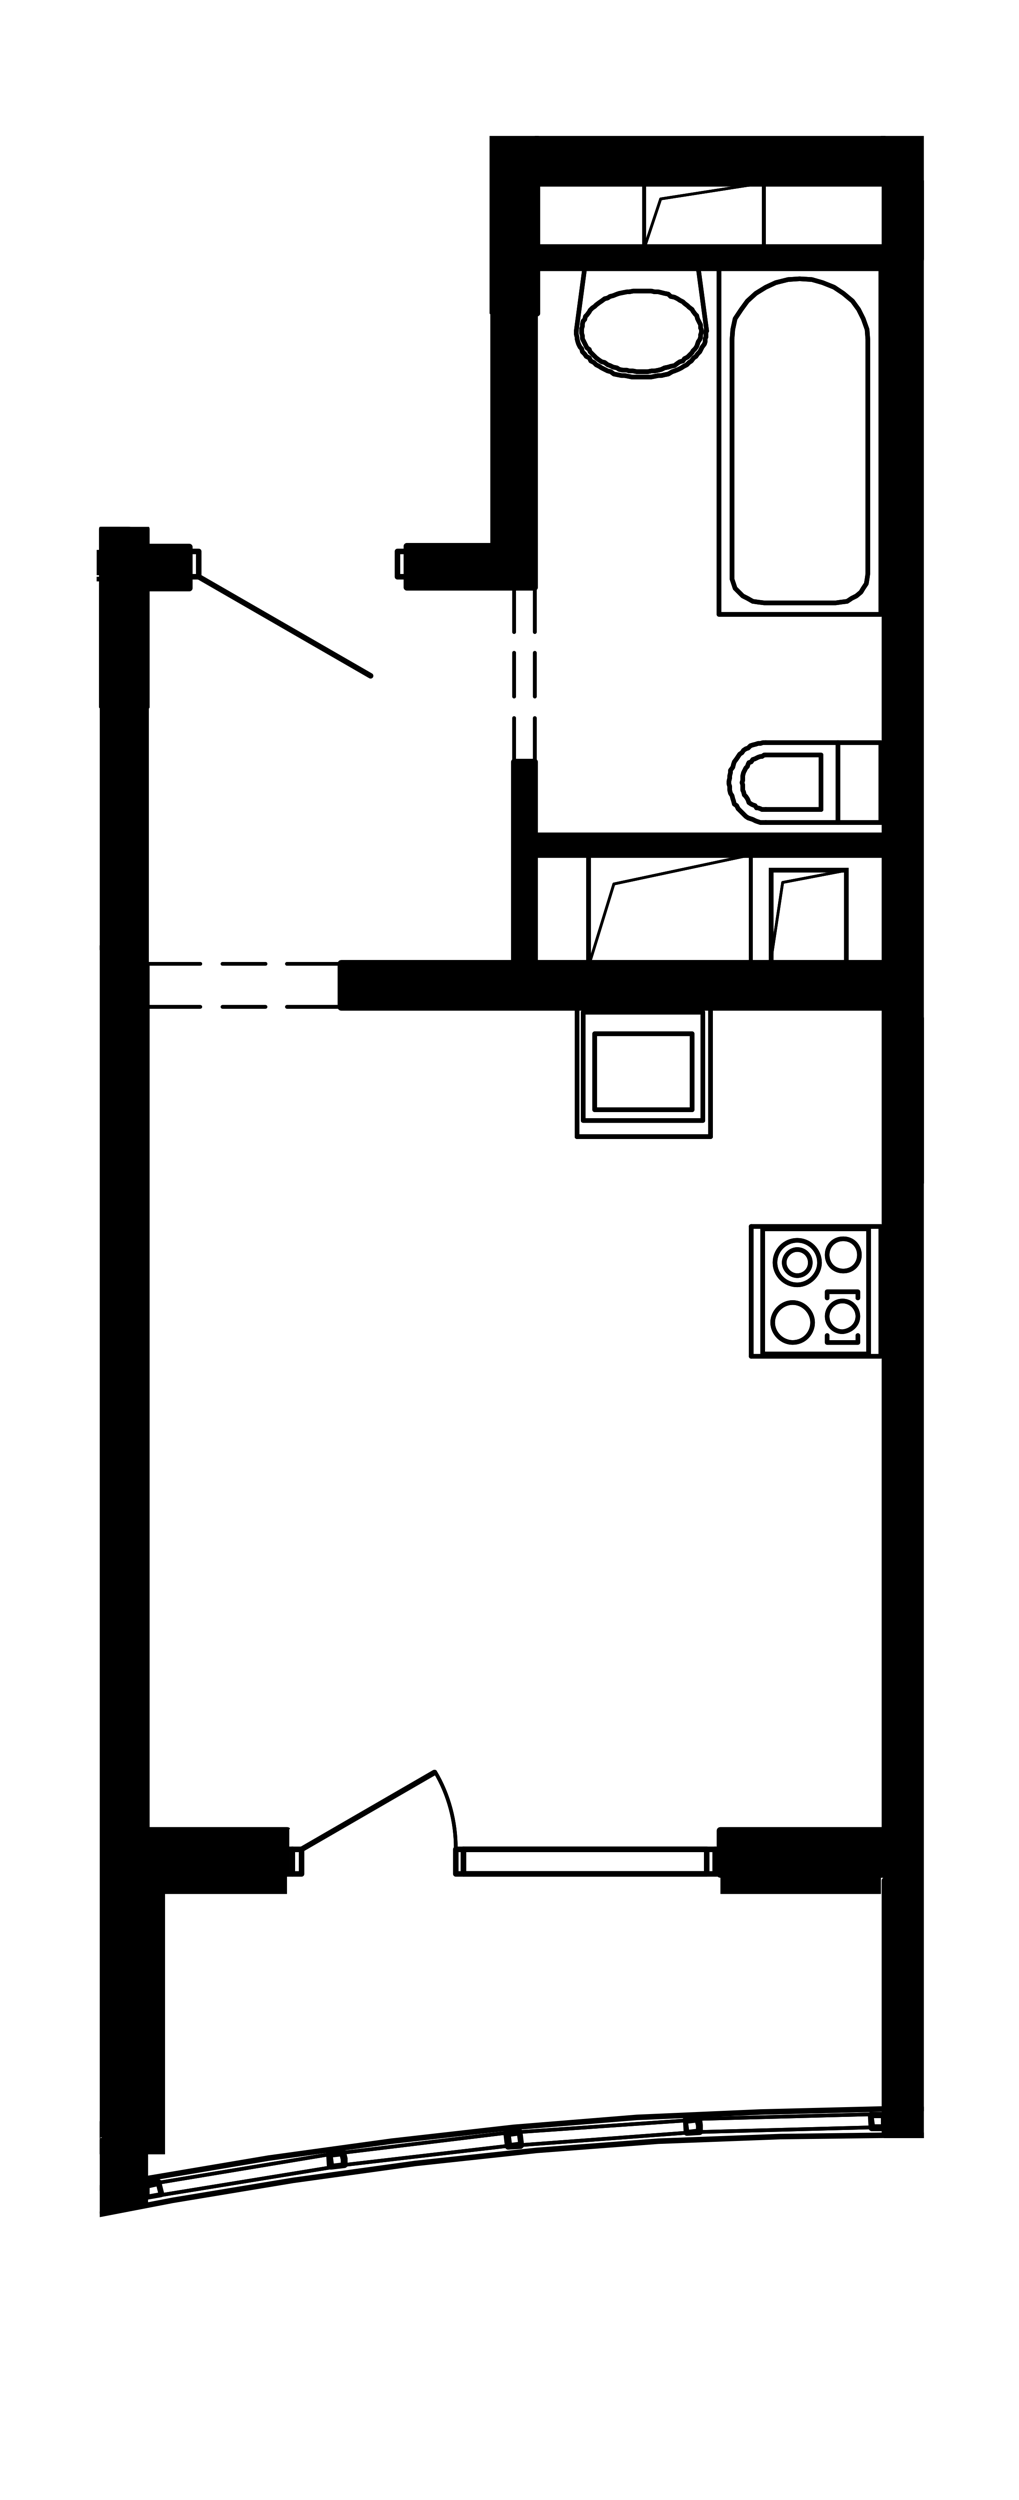 <?xml version="1.0" encoding="utf-8"?>
<!-- Generator: Adobe Illustrator 26.4.1, SVG Export Plug-In . SVG Version: 6.00 Build 0)  -->
<svg version="1.1" xmlns="http://www.w3.org/2000/svg" xmlns:xlink="http://www.w3.org/1999/xlink" x="0px" y="0px"
	 viewBox="0 0 132.8 325.5" style="enable-background:new 0 0 132.8 325.5;" xml:space="preserve">
<style type="text/css">
	.st0{opacity:0.52;fill:#3A8BCE;enable-background:new    ;}
	.st1{fill:none;}
	.st2{fill:none;stroke:#000000;stroke-width:0.24;stroke-linecap:round;stroke-linejoin:round;stroke-miterlimit:10;}
	.st3{clip-path:url(#SVGID_00000176012322995722758740000006254867943677863091_);}
	.st4{fill:none;stroke:#000000;stroke-width:0.36;stroke-linecap:round;stroke-linejoin:round;stroke-miterlimit:10;}
	.st5{fill:none;stroke:#000000;stroke-width:0.48;stroke-linecap:round;stroke-linejoin:round;stroke-miterlimit:10;}
	.st6{fill:none;stroke:#000000;stroke-width:0.72;stroke-linecap:round;stroke-linejoin:round;stroke-miterlimit:10;}
	.st7{fill:none;stroke:#000000;stroke-width:0.25;stroke-miterlimit:10;}
	.st8{fill:none;stroke:#000000;stroke-width:0.6;stroke-linecap:round;stroke-linejoin:round;stroke-miterlimit:10;}
	.st9{clip-path:url(#SVGID_00000143608759922443611680000015874210291955291571_);}
	.st10{clip-path:url(#SVGID_00000078762984426754784380000013542901998947349178_);fill:none;}
	.st11{clip-path:url(#SVGID_00000078762984426754784380000013542901998947349178_);}
	.st12{clip-path:url(#SVGID_00000183210912719786451870000016060153404764990363_);fill:none;}
	.st13{clip-path:url(#SVGID_00000183210912719786451870000016060153404764990363_);}
	.st14{clip-path:url(#SVGID_00000011004323044647693970000007302743735776738225_);}
	.st15{clip-path:url(#SVGID_00000012446267881697885150000008603585324119143056_);}
	.st16{clip-path:url(#SVGID_00000013914156291068865790000002071600106217510563_);}
	.st17{fill:none;stroke:#000000;stroke-miterlimit:10;}
	.st18{clip-path:url(#SVGID_00000014613811051120407230000004747254247666303138_);}
	.st19{clip-path:url(#SVGID_00000163071705707046934040000010400168492984452756_);}
	.st20{clip-path:url(#SVGID_00000098184989857483733670000012895731077825037447_);}
	.st21{clip-path:url(#SVGID_00000012454869186143095610000010930958330566072247_);}
	.st22{clip-path:url(#SVGID_00000085238860554871006400000011157423960864276145_);}
</style>
<g id="Layer_3">
</g>
<g id="Layer_2">
	<g>
		<defs>
			<path id="SVGID_00000117665166399906937040000014111815145371841443_" d="M63.7,17.7v50.9H12.6v31.5H13v190
				c37.1-7,76.1-10.9,104.5-10.4c0.3,0,2.6,0,2.9,0v-262H63.7z"/>
		</defs>
		<clipPath id="SVGID_00000038408102956296032870000004720621020366471318_">
			<use xlink:href="#SVGID_00000117665166399906937040000014111815145371841443_"  style="overflow:visible;"/>
		</clipPath>
		<g style="clip-path:url(#SVGID_00000038408102956296032870000004720621020366471318_);">
			<path d="M5.2,13.7L4.6-1.7l0.6,0.6V13.7z M4.6,14.3l0.6-0.6L4.6-1.7V14.3z M13.2,13.9l-8.5,0.5l0.6-0.6L13.2,13.9z M13.8,14.3
				l-0.6-0.5l-8.5,0.5H13.8z M13.2-1.1l0.6,15.5l-0.6-0.5V-1.1z M13.8-1.7l-0.6,0.6l0.6,15.5V-1.7z M5.2-1.1l8.5-0.6l-0.6,0.6H5.2z
				 M4.6-1.7l0.6,0.6l8.5-0.6H4.6z"/>
			<path d="M120.3,23.5l0.6,10l-0.6,0.5V23.5z M120.9,24.1l-0.6-0.6l0.6,10V24.1z M133,23.5l-12.1,0.6l-0.6-0.6H133z M132.4,24.1
				l0.6-0.6l-12.1,0.6H132.4z M133,33.9l-0.6-9.8l0.6-0.6V33.9z M132.4,33.4l0.6,0.5l-0.6-9.8V33.4z M120.3,33.9l12.1-0.5l0.6,0.5
				H120.3z M120.9,33.4l-0.6,0.5l12.1-0.5H120.9z"/>
			<path d="M100.2,113l0.6,12.2l-0.6,0.5V113z M100.8,113.6l-0.6-0.6l0.6,12.2V113.6z M110.6,113l-9.8,0.6l-0.6-0.6H110.6z
				 M110,113.6l0.6-0.6l-9.8,0.6H110z M110.6,125.7l-0.6-12.1l0.6-0.6V125.7z M110,125.2l0.6,0.5l-0.6-12.1V125.2z M100.2,125.7
				l9.8-0.5l0.6,0.5H100.2z M100.8,125.2l-0.6,0.5l9.8-0.5H100.8z"/>
			<path d="M121,17.8l-0.6-56.4l0.6,0.5V17.8z M120.4,18.4l0.6-0.6l-0.6-56.4V18.4z M165.7,17.8l-45.2,0.6l0.6-0.6H165.7z
				 M166.2,18.4l-0.5-0.6l-45.2,0.6H166.2z M165.7-38.1l0.5,56.5l-0.5-0.6V-38.1z M166.2-38.6l-0.5,0.5l0.5,56.5V-38.6z M121-38.1
				l45.1-0.5l-0.5,0.5H121z M120.4-38.6l0.6,0.5l45.1-0.5H120.4z"/>
			<path d="M70.2,17.8l-0.5-56.4l0.5,0.5V17.8z M69.7,18.4l0.5-0.6l-0.5-56.4V18.4z M114.8,17.8l-45.1,0.6l0.5-0.6H114.8z
				 M115.4,18.4l-0.6-0.6l-45.1,0.6H115.4z M114.8-38.1l0.6,56.5l-0.6-0.6V-38.1z M115.4-38.6l-0.6,0.5l0.6,56.5V-38.6z M70.2-38.1
				l45.2-0.5l-0.6,0.5H70.2z M69.7-38.6l0.5,0.5l45.2-0.5H69.7z"/>
			<path d="M84.2,32l-0.5-8.5l0.5,0.6V32z M83.7,32.6l0.5-0.6l-0.5-8.5V32.6z M99.3,32l-15.6,0.6l0.5-0.6H99.3z M99.8,32.6L99.3,32
				l-15.6,0.6H99.8z M99.3,24.1l0.5,8.5L99.3,32V24.1z M99.8,23.5l-0.5,0.6l0.5,8.5V23.5z M84.2,24.1l15.6-0.6l-0.5,0.6H84.2z
				 M83.7,23.5l0.5,0.6l15.6-0.6H83.7z"/>
			<path d="M5.2,13.7L4.6-1.7l0.6,0.6V13.7z M4.6,14.3l0.6-0.6L4.6-1.7V14.3z M13.2,13.9l-8.5,0.5l0.6-0.6L13.2,13.9z M13.8,14.3
				l-0.6-0.5l-8.5,0.5H13.8z M13.2-1.1l0.6,15.5l-0.6-0.5V-1.1z M13.8-1.7l-0.6,0.6l0.6,15.5V-1.7z M5.2-1.1l8.5-0.6l-0.6,0.6H5.2z
				 M4.6-1.7l0.6,0.6l8.5-0.6H4.6z"/>
			<path d="M120.3,154.1l14.4-0.6v0.6H120.3z M120.9,153.5l-0.6,0.6l14.4-0.6H120.9z M120.3,132.4l0.6,21.1l-0.6,0.6V132.4z
				 M120.9,133l-0.6-0.6l0.6,21.1V133z M135,132.4l-14,0.6l-0.6-0.6H135z M134.5,133l0.5-0.6l-14,0.6H134.5z M135,153.9l-0.5-20.9
				l0.5-0.6V153.9z M134.5,153.9h0.5l-0.5-20.9V153.9z"/>
			<path d="M76.4,111.1l0.6,14.4h-0.6V111.1z M77,111.5l-0.6-0.5l0.6,14.4V111.5z M98.1,111.1L77,111.5l-0.6-0.5H98.1z M97.6,111.5
				l0.5-0.5L77,111.5H97.6z M98.1,125.7l-0.5-14.2l0.5-0.5V125.7z M97.6,125.1l0.5,0.6l-0.5-14.2V125.1z M76.8,125.7l20.9-0.6
				l0.5,0.6H76.8z M76.8,125.1v0.6l20.9-0.6H76.8z"/>
			<rect x="120.5" y="242.1" width="21.4" height="4.5"/>
			<rect x="93.9" y="241.5" width="20.9" height="5.1"/>
			<rect x="16.3" y="242.6" width="21.1" height="4"/>
			<rect x="18.1" y="245.2" width="3.4" height="35.3"/>
			<rect x="-6.3" y="276.2" width="19.4" height="4.3"/>
			<path d="M5.2,13.7L4.6-1.7l0.6,0.6V13.7z M4.6,14.3l0.6-0.6L4.6-1.7V14.3z M13.2,13.9l-8.5,0.5l0.6-0.6L13.2,13.9z M13.8,14.3
				l-0.6-0.5l-8.5,0.5H13.8z M13.2-1.1l0.6,15.5l-0.6-0.5V-1.1z M13.8-1.7l-0.6,0.6l0.6,15.5V-1.7z M5.2-1.1l8.5-0.6l-0.6,0.6H5.2z
				 M4.6-1.7l0.6,0.6l8.5-0.6H4.6z"/>
			<path d="M120.3,23.5l0.6,10l-0.6,0.5V23.5z M120.9,24.1l-0.6-0.6l0.6,10V24.1z M133,23.5l-12.1,0.6l-0.6-0.6H133z M132.4,24.1
				l0.6-0.6l-12.1,0.6H132.4z M133,33.9l-0.6-9.8l0.6-0.6V33.9z M132.4,33.4l0.6,0.5l-0.6-9.8V33.4z M120.3,33.9l12.1-0.5l0.6,0.5
				H120.3z M120.9,33.4l-0.6,0.5l12.1-0.5H120.9z"/>
			<path d="M100.2,113l0.6,12.2l-0.6,0.5V113z M100.8,113.6l-0.6-0.6l0.6,12.2V113.6z M110.6,113l-9.8,0.6l-0.6-0.6H110.6z
				 M110,113.6l0.6-0.6l-9.8,0.6H110z M110.6,125.7l-0.6-12.1l0.6-0.6V125.7z M110,125.2l0.6,0.5l-0.6-12.1V125.2z M100.2,125.7
				l9.8-0.5l0.6,0.5H100.2z M100.8,125.2l-0.6,0.5l9.8-0.5H100.8z"/>
			<path d="M121,17.8l-0.6-56.4l0.6,0.5V17.8z M120.4,18.4l0.6-0.6l-0.6-56.4V18.4z M165.7,17.8l-45.2,0.6l0.6-0.6H165.7z
				 M166.2,18.4l-0.5-0.6l-45.2,0.6H166.2z M165.7-38.1l0.5,56.5l-0.5-0.6V-38.1z M166.2-38.6l-0.5,0.5l0.5,56.5V-38.6z M121-38.1
				l45.1-0.5l-0.5,0.5H121z M120.4-38.6l0.6,0.5l45.1-0.5H120.4z"/>
			<path d="M70.2,17.8l-0.5-56.4l0.5,0.5V17.8z M69.7,18.4l0.5-0.6l-0.5-56.4V18.4z M114.8,17.8l-45.1,0.6l0.5-0.6H114.8z
				 M115.4,18.4l-0.6-0.6l-45.1,0.6H115.4z M114.8-38.1l0.6,56.5l-0.6-0.6V-38.1z M115.4-38.6l-0.6,0.5l0.6,56.5V-38.6z M70.2-38.1
				l45.2-0.5l-0.6,0.5H70.2z M69.7-38.6l0.5,0.5l45.2-0.5H69.7z"/>
			<path d="M84.2,32l-0.5-8.5l0.5,0.6V32z M83.7,32.6l0.5-0.6l-0.5-8.5V32.6z M99.3,32l-15.6,0.6l0.5-0.6H99.3z M99.8,32.6L99.3,32
				l-15.6,0.6H99.8z M99.3,24.1l0.5,8.5L99.3,32V24.1z M99.8,23.5l-0.5,0.6l0.5,8.5V23.5z M84.2,24.1l15.6-0.6l-0.5,0.6H84.2z
				 M83.7,23.5l0.5,0.6l15.6-0.6H83.7z"/>
			<path d="M5.2,13.7L4.6-1.7l0.6,0.6V13.7z M4.6,14.3l0.6-0.6L4.6-1.7V14.3z M13.2,13.9l-8.5,0.5l0.6-0.6L13.2,13.9z M13.8,14.3
				l-0.6-0.5l-8.5,0.5H13.8z M13.2-1.1l0.6,15.5l-0.6-0.5V-1.1z M13.8-1.7l-0.6,0.6l0.6,15.5V-1.7z M5.2-1.1l8.5-0.6l-0.6,0.6H5.2z
				 M4.6-1.7l0.6,0.6l8.5-0.6H4.6z"/>
			<path d="M120.3,154.1l14.4-0.6v0.6H120.3z M120.9,153.5l-0.6,0.6l14.4-0.6H120.9z M120.3,132.4l0.6,21.1l-0.6,0.6V132.4z
				 M120.9,133l-0.6-0.6l0.6,21.1V133z M135,132.4l-14,0.6l-0.6-0.6H135z M134.5,133l0.5-0.6l-14,0.6H134.5z M135,153.9l-0.5-20.9
				l0.5-0.6V153.9z M134.5,153.9h0.5l-0.5-20.9V153.9z"/>
			<path d="M76.4,111.1l0.6,14.4h-0.6V111.1z M77,111.5l-0.6-0.5l0.6,14.4V111.5z M98.1,111.1L77,111.5l-0.6-0.5H98.1z M97.6,111.5
				l0.5-0.5L77,111.5H97.6z M98.1,125.7l-0.5-14.2l0.5-0.5V125.7z M97.6,125.1l0.5,0.6l-0.5-14.2V125.1z M76.8,125.7l20.9-0.6
				l0.5,0.6H76.8z M76.8,125.1v0.6l20.9-0.6H76.8z"/>
			<rect x="120.5" y="242.1" width="21.4" height="4.5"/>
			<rect x="93.9" y="241.5" width="20.9" height="5.1"/>
			<rect x="16.3" y="242.6" width="21.1" height="4"/>
			<rect x="18.1" y="245.2" width="3.4" height="35.3"/>
			<rect x="-6.3" y="276.2" width="19.4" height="4.3"/>
			<polyline class="st4" points="5,14.1 5,-1.5 13.4,-1.5 6.3,0.9 5,14.1 			"/>
			<polyline class="st4" points="5,14.1 5,-1.5 13.4,-1.5 6.3,0.9 5,14.1 			"/>
			<polyline class="st4" points="100.4,125.5 100.4,113.3 110.4,113.3 102,114.9 100.4,125.5 			"/>
			<polyline class="st4" points="120.6,33.7 120.6,23.8 132.7,23.8 122.1,25.4 120.6,33.7 			"/>
			<polyline class="st4" points="84,32.2 84,23.8 99.6,23.8 86.1,25.9 84,32.2 			"/>
			<polyline class="st4" points="115,-38.3 79.9,-28 69.9,18.2 			"/>
			<polyline class="st4" points="165.9,-38.3 130.8,-28 120.7,18.2 			"/>
			<polyline class="st4" points="120.6,153.9 120.6,132.7 134.7,132.7 124.5,137.2 120.6,153.9 			"/>
			<polyline class="st4" points="97.9,111.3 76.8,111.3 76.8,125.5 80,115.1 97.9,111.3 			"/>
			<polyline class="st4" points="5,14.1 5,-1.5 13.4,-1.5 6.3,0.9 5,14.1 			"/>
			<polyline class="st4" points="5,14.1 5,-1.5 13.4,-1.5 6.3,0.9 5,14.1 			"/>
			<polyline class="st4" points="100.4,125.5 100.4,113.3 110.4,113.3 102,114.9 100.4,125.5 			"/>
			<polyline class="st4" points="120.6,33.7 120.6,23.8 132.7,23.8 122.1,25.4 120.6,33.7 			"/>
			<polyline class="st4" points="84,32.2 84,23.8 99.6,23.8 86.1,25.9 84,32.2 			"/>
			<polyline class="st4" points="115,-38.3 79.9,-28 69.9,18.2 			"/>
			<polyline class="st4" points="165.9,-38.3 130.8,-28 120.7,18.2 			"/>
			<polyline class="st4" points="120.6,153.9 120.6,132.7 134.7,132.7 124.5,137.2 120.6,153.9 			"/>
			<polyline class="st4" points="97.9,111.3 76.8,111.3 76.8,125.5 80,115.1 97.9,111.3 			"/>
			<line class="st5" x1="109.4" y1="-30.2" x2="75.2" y2="4.4"/>
			<line class="st5" x1="75.2" y1="-30.2" x2="109.4" y2="4.4"/>
			<line class="st5" x1="160.6" y1="-30.2" x2="126.4" y2="4.4"/>
			<line class="st5" x1="126.4" y1="-30.2" x2="160.6" y2="4.4"/>
			<line class="st5" x1="-7.5" y1="290.1" x2="11.8" y2="285.9"/>
			<line class="st5" x1="-7.1" y1="291.8" x2="12.1" y2="287.6"/>
			<line class="st5" x1="20.7" y1="284.2" x2="43" y2="280.5"/>
			<line class="st5" x1="44.7" y1="280.3" x2="66.1" y2="277.7"/>
			<line class="st5" x1="67.8" y1="277.6" x2="89.4" y2="276.1"/>
			<line class="st5" x1="91" y1="275.9" x2="113.5" y2="275.3"/>
			<line class="st5" x1="91.2" y1="277.6" x2="113.6" y2="277"/>
			<line class="st5" x1="21.1" y1="285.8" x2="43.2" y2="282.2"/>
			<line class="st5" x1="44.8" y1="281.9" x2="66.3" y2="279.4"/>
			<line class="st5" x1="68" y1="279.3" x2="89.5" y2="277.7"/>
			<line class="st5" x1="144.7" y1="275.9" x2="122.2" y2="275.3"/>
			<line class="st5" x1="144.7" y1="277.6" x2="122.2" y2="277"/>
			<path class="st5" d="M59.4,240.7c0-3.5-0.9-7-2.7-10"/>
			<line class="st5" x1="19" y1="125.5" x2="26.1" y2="125.5"/>
			<line class="st5" x1="29" y1="125.5" x2="34.6" y2="125.5"/>
			<line class="st5" x1="37.4" y1="125.5" x2="44.5" y2="125.5"/>
			<line class="st5" x1="19" y1="131.1" x2="26.1" y2="131.1"/>
			<line class="st5" x1="29" y1="131.1" x2="34.6" y2="131.1"/>
			<line class="st5" x1="37.4" y1="131.1" x2="44.5" y2="131.1"/>
			<line class="st5" x1="69.7" y1="76.6" x2="69.7" y2="82.3"/>
			<line class="st5" x1="69.7" y1="85" x2="69.7" y2="90.7"/>
			<line class="st5" x1="69.7" y1="93.5" x2="69.7" y2="99.2"/>
			<line class="st5" x1="67" y1="76.6" x2="67" y2="82.3"/>
			<line class="st5" x1="67" y1="85" x2="67" y2="90.7"/>
			<line class="st5" x1="67" y1="93.5" x2="67" y2="99.2"/>
			<line class="st5" x1="60.9" y1="-20" x2="60.9" y2="-0.2"/>
			<line class="st5" x1="109.4" y1="-30.2" x2="75.2" y2="4.4"/>
			<line class="st5" x1="75.2" y1="-30.2" x2="109.4" y2="4.4"/>
			<line class="st5" x1="160.6" y1="-30.2" x2="126.4" y2="4.4"/>
			<line class="st5" x1="126.4" y1="-30.2" x2="160.6" y2="4.4"/>
			<line class="st5" x1="-7.5" y1="290.1" x2="11.8" y2="285.9"/>
			<line class="st5" x1="-7.1" y1="291.8" x2="12.1" y2="287.6"/>
			<line class="st5" x1="20.7" y1="284.2" x2="43" y2="280.5"/>
			<line class="st5" x1="44.7" y1="280.3" x2="66.1" y2="277.7"/>
			<line class="st5" x1="67.8" y1="277.6" x2="89.4" y2="276.1"/>
			<line class="st5" x1="91" y1="275.9" x2="113.5" y2="275.3"/>
			<line class="st5" x1="91.2" y1="277.6" x2="113.6" y2="277"/>
			<line class="st5" x1="21.1" y1="285.8" x2="43.2" y2="282.2"/>
			<line class="st5" x1="44.8" y1="281.9" x2="66.3" y2="279.4"/>
			<line class="st5" x1="68" y1="279.3" x2="89.5" y2="277.7"/>
			<line class="st5" x1="144.7" y1="275.9" x2="122.2" y2="275.3"/>
			<line class="st5" x1="144.7" y1="277.6" x2="122.2" y2="277"/>
			<path class="st5" d="M59.4,240.7c0-3.5-0.9-7-2.7-10"/>
			<line class="st5" x1="19" y1="125.5" x2="26.1" y2="125.5"/>
			<line class="st5" x1="29" y1="125.5" x2="34.6" y2="125.5"/>
			<line class="st5" x1="37.4" y1="125.5" x2="44.5" y2="125.5"/>
			<line class="st5" x1="19" y1="131.1" x2="26.1" y2="131.1"/>
			<line class="st5" x1="29" y1="131.1" x2="34.6" y2="131.1"/>
			<line class="st5" x1="37.4" y1="131.1" x2="44.5" y2="131.1"/>
			<line class="st5" x1="69.7" y1="76.6" x2="69.7" y2="82.3"/>
			<line class="st5" x1="69.7" y1="85" x2="69.7" y2="90.7"/>
			<line class="st5" x1="69.7" y1="93.5" x2="69.7" y2="99.2"/>
			<line class="st5" x1="67" y1="76.6" x2="67" y2="82.3"/>
			<line class="st5" x1="67" y1="85" x2="67" y2="90.7"/>
			<line class="st5" x1="67" y1="93.5" x2="67" y2="99.2"/>
			<line class="st5" x1="60.9" y1="-20" x2="60.9" y2="-0.2"/>
			<polyline class="st6" points="304.6,311.8 289.6,306.4 274.5,301.5 259.3,297.1 243.8,293.1 228.3,289.5 212.7,286.5 197,283.9 
				181.2,281.7 165.3,280 149.5,278.8 133.5,278.2 117.6,278 101.7,278.2 85.8,278.8 69.9,280 54.1,281.7 38.2,283.9 22.5,286.5 
				6.9,289.5 -8.6,293.1 -24,297.1 -39.3,301.5 -54.4,306.4 -69.4,311.8 			"/>
			<polyline class="st6" points="216.8,283.9 200.8,281.1 184.9,278.8 168.9,277 152.8,275.8 136.8,275 120.6,274.6 			"/>
			<polyline class="st6" points="115.3,274.6 99.1,275 83,275.7 66.9,277 51,278.8 35,281 19,283.7 			"/>
			<polyline class="st6" points="13.4,284.8 -3.5,288.4 -20.3,292.6 -37,297.4 -53.4,302.6 -69.8,308.5 			"/>
			<polyline class="st6" points="75.2,-30.2 75.2,4.4 109.4,4.4 109.4,-30.2 75.2,-30.2 			"/>
			<polyline class="st6" points="160.6,-30.2 160.6,4.4 126.4,4.4 126.4,-30.2 160.6,-30.2 			"/>
			<polyline class="st6" points="93.9,244 93.9,240.8 92.1,240.8 92.1,244 60.4,244 60.4,240.8 92.1,240.8 92.1,244 93.9,244 			"/>
			<polyline class="st6" points="37.4,240.8 39.3,240.8 39.3,244 37.4,244 37.4,240.8 			"/>
			<line class="st6" x1="93.2" y1="240.8" x2="93.2" y2="244"/>
			<line class="st6" x1="38.1" y1="240.8" x2="38.1" y2="244"/>
			<polyline class="st6" points="59.4,240.8 60.4,240.8 60.4,244 59.4,244 59.4,240.8 			"/>
			<line class="st6" x1="92.1" y1="240.8" x2="60.4" y2="240.8"/>
			<line class="st6" x1="92.1" y1="244" x2="60.4" y2="244"/>
			<line class="st6" x1="39.3" y1="240.8" x2="56.6" y2="230.8"/>
			<polyline class="st6" points="93.9,240.8 93.9,243.7 93.9,244 			"/>
			<polyline class="st6" points="37.4,240.8 37.4,243.7 37.4,244 			"/>
			<polyline class="st6" points="16.6,40.7 16.6,41.8 13.4,41.8 13.4,40.7 16.6,40.7 			"/>
			<polyline class="st6" points="13.4,68.9 13.4,67.9 16.6,67.9 16.6,68.9 13.4,68.9 			"/>
			<line class="st6" x1="13.4" y1="67.9" x2="0.4" y2="45.3"/>
			<line class="st6" x1="13.4" y1="40.7" x2="16.6" y2="40.7"/>
			<line class="st6" x1="13.4" y1="68.9" x2="16.6" y2="68.9"/>
			<polyline class="st6" points="53,71.8 51.8,71.8 51.8,75.1 53,75.1 53,71.8 			"/>
			<polyline class="st6" points="24.7,75.1 25.9,75.1 25.9,71.8 24.7,71.8 24.7,75.1 			"/>
			<line class="st6" x1="25.9" y1="75.1" x2="48.3" y2="88"/>
			<line class="st6" x1="53" y1="75.1" x2="53" y2="71.8"/>
			<line class="st6" x1="24.7" y1="75.1" x2="24.7" y2="71.8"/>
			<line class="st8" x1="92.6" y1="148" x2="75.2" y2="148"/>
			<line class="st8" x1="92.6" y1="131.1" x2="75.2" y2="131.1"/>
			<polyline class="st8" points="91.6,145.9 76,145.9 76,131.8 91.6,131.8 91.6,145.9 			"/>
			<polyline class="st8" points="90.2,144.5 90.2,134.6 77.5,134.6 77.5,144.5 90.2,144.5 			"/>
			<line class="st8" x1="92.6" y1="148" x2="92.6" y2="131.1"/>
			<line class="st8" x1="75.2" y1="148" x2="75.2" y2="131.1"/>
			<polyline class="st8" points="99.4,160 99.4,176.3 113.2,176.3 113.2,160 99.4,160 			"/>
			<polyline class="st8" points="107.8,169 107.8,168.2 111.8,168.2 111.8,169 			"/>
			<polyline class="st8" points="107.8,173.9 107.8,174.8 111.8,174.8 111.8,173.9 			"/>
			<path class="st8" d="M112,163.4c0-1.2-0.9-2.1-2.1-2.1s-2.1,0.9-2.1,2.1c0,1.2,0.9,2.1,2.1,2.1S112,164.6,112,163.4"/>
			<path class="st8" d="M106.8,164.4c0-1.6-1.3-2.9-2.9-2.9c-1.6,0-2.9,1.3-2.9,2.9s1.3,2.9,2.9,2.9
				C105.4,167.3,106.8,166,106.8,164.4"/>
			<path class="st8" d="M105.6,164.4c0-1-0.8-1.7-1.7-1.7s-1.7,0.8-1.7,1.7s0.8,1.7,1.7,1.7S105.6,165.4,105.6,164.4"/>
			<path class="st8" d="M111.8,171.4c0-1.1-0.9-2-2-2c-1.1,0-2,0.9-2,2s0.9,2,2,2C110.9,173.3,111.8,172.5,111.8,171.4"/>
			<path class="st8" d="M105.9,172.2c0-1.4-1.2-2.6-2.6-2.6c-1.4,0-2.6,1.2-2.6,2.6c0,1.4,1.2,2.6,2.6,2.6
				C104.8,174.8,105.9,173.6,105.9,172.2"/>
			<line class="st8" x1="97.9" y1="159.7" x2="97.9" y2="176.6"/>
			<polyline class="st8" points="97.9,159.7 114.8,159.7 114.8,176.6 97.9,176.6 			"/>
			<line class="st8" x1="91" y1="34.9" x2="91" y2="34.9"/>
			<line class="st8" x1="75.1" y1="43.1" x2="76.2" y2="34.9"/>
			<polyline class="st8" points="92.1,43.1 91,34.9 76.2,34.9 			"/>
			<polyline class="st8" points="75.8,43.1 75.8,43.4 75.9,43.7 75.9,44.1 76,44.3 76.2,44.7 76.3,44.9 76.5,45.3 76.8,45.5 
				76.9,45.8 77.2,46.1 77.5,46.4 77.7,46.6 78.1,46.9 78.4,47.1 78.8,47.2 79.2,47.5 79.5,47.6 79.9,47.8 80.4,47.9 80.7,48.1 
				81.2,48.2 81.7,48.2 82,48.3 82.5,48.3 83,48.4 83.5,48.4 84,48.4 84.4,48.4 84.9,48.3 85.3,48.3 85.8,48.2 86.2,48.1 86.6,47.9 
				87.1,47.8 87.4,47.7 87.9,47.6 88.3,47.3 88.6,47.1 89,47 89.2,46.7 89.6,46.5 89.8,46.3 90.2,45.9 90.3,45.7 90.6,45.4 
				90.8,45.1 90.9,44.8 91,44.5 91.2,44.2 91.3,43.9 91.3,43.6 91.4,43.3 91.4,42.9 91.3,42.7 91.3,42.3 91.2,42.1 91,41.7 
				90.9,41.5 90.8,41.1 90.6,40.9 90.3,40.5 90.2,40.3 89.8,40 89.6,39.8 89.2,39.5 89,39.3 88.6,39.1 88.3,38.9 87.9,38.7 
				87.4,38.6 87.1,38.3 86.6,38.2 86.2,38.1 85.8,38 85.3,38 84.9,37.9 84.4,37.9 84,37.9 83.5,37.9 83,37.9 82.5,37.9 82,38 
				81.7,38 81.2,38.1 80.7,38.2 80.4,38.3 79.9,38.5 79.5,38.6 79.2,38.8 78.8,38.9 78.4,39.2 78.1,39.4 77.7,39.7 77.5,39.9 
				77.2,40.1 76.9,40.4 76.8,40.6 76.5,41 76.3,41.2 76.2,41.6 76,41.8 75.9,42.2 75.9,42.5 75.8,42.8 75.8,43.1 			"/>
			<polyline class="st8" points="75.1,43.1 75.1,43.5 75.2,43.9 75.2,44.1 75.3,44.5 75.4,44.8 75.6,45.2 75.8,45.4 75.9,45.8 
				76.2,46.1 76.4,46.4 76.8,46.6 77,47 77.4,47.2 77.7,47.5 78.1,47.7 78.4,47.9 78.8,48.1 79.2,48.3 79.6,48.4 80,48.7 80.5,48.8 
				81,48.9 81.4,48.9 81.9,49 82.4,49.1 82.9,49.1 83.4,49.1 83.8,49.1 84.3,49.1 84.8,49.1 85.3,49 85.8,48.9 86.2,48.9 86.6,48.8 
				87.1,48.7 87.6,48.4 87.9,48.3 88.4,48.1 88.8,47.9 89.1,47.7 89.5,47.5 89.8,47.2 90.1,47 90.4,46.6 90.7,46.4 90.9,46.1 
				91.2,45.8 91.4,45.4 91.5,45.2 91.8,44.8 91.9,44.5 91.9,44.1 92,43.9 92,43.5 92,43.1 			"/>
			<polyline class="st8" points="121,82.9 121,37.6 142.2,37.6 142.2,82.9 121,82.9 			"/>
			<polyline class="st8" points="140.5,77.6 140.5,78.2 140.2,78.8 139.9,79.4 139.5,80 139,80.5 138.4,80.8 137.7,81.1 137,81.3 
				136.3,81.3 126.9,81.3 126.2,81.3 125.5,81.1 124.9,80.8 124.3,80.5 123.7,80 123.3,79.4 123,78.8 122.7,78.2 122.7,77.6 
				122.7,47.1 122.8,45.7 123.2,44.3 123.9,43.1 124.8,41.9 125.8,41 127.2,40.1 128.6,39.7 130,39.3 131.6,39.2 133.2,39.3 
				134.6,39.7 136,40.1 137.4,41 138.4,41.9 139.3,43.1 140,44.3 140.4,45.7 140.5,47.1 140.5,77.6 			"/>
			<polyline class="st8" points="-7.7,75.4 -7.7,123.4 13.4,123.4 13.4,75.4 -7.7,75.4 			"/>
			<polyline class="st8" points="11.7,81.1 11.7,80.3 11.5,79.7 11.1,79 10.8,78.5 10.3,77.9 9.6,77.6 9,77.3 8.2,77.1 7.5,77.1 
				-1.8,77.1 -2.6,77.1 -3.3,77.3 -3.9,77.6 -4.6,77.9 -5.1,78.5 -5.4,79 -5.8,79.7 -6,80.3 -6,81.1 -6,113.5 -5.9,114.9 
				-5.6,116.3 -4.8,117.7 -4,118.9 -2.9,119.9 -1.6,120.8 -0.2,121.4 1.3,121.7 2.8,121.9 4.4,121.7 5.8,121.4 7.3,120.8 8.6,119.9 
				9.7,118.9 10.5,117.7 11.2,116.3 11.6,114.9 11.7,113.5 11.7,81.1 			"/>
			<polyline class="st8" points="136.4,169.9 136.4,186.3 122.6,186.3 122.6,169.9 136.4,169.9 			"/>
			<polyline class="st8" points="128,178.9 128,178.1 124,178.1 124,178.9 			"/>
			<polyline class="st8" points="128,183.9 128,184.7 124,184.7 124,183.9 			"/>
			<path class="st8" d="M127.9,173.4c0-1.2-0.9-2.1-2.1-2.1s-2.1,0.9-2.1,2.1c0,1.2,0.9,2.1,2.1,2.1S127.9,174.6,127.9,173.4"/>
			<path class="st8" d="M134.8,174.4c0-1.6-1.3-2.9-2.9-2.9s-2.9,1.3-2.9,2.9s1.3,2.9,2.9,2.9S134.8,176,134.8,174.4"/>
			<path class="st8" d="M133.6,174.4c0-1-0.8-1.7-1.7-1.7s-1.7,0.8-1.7,1.7s0.8,1.7,1.7,1.7S133.6,175.3,133.6,174.4"/>
			<path class="st8" d="M127.9,181.3c0-1.1-0.9-2-2-2s-2,0.9-2,2s0.9,2,2,2S127.9,182.4,127.9,181.3"/>
			<path class="st8" d="M135,182.2c0-1.4-1.2-2.6-2.6-2.6c-1.4,0-2.6,1.2-2.6,2.6s1.2,2.6,2.6,2.6C133.8,184.7,135,183.6,135,182.2"
				/>
			<polyline class="st8" points="138,169.6 121,169.6 121,186.5 138,186.5 			"/>
			<line class="st8" x1="99.8" y1="107.1" x2="114.8" y2="107.1"/>
			<polyline class="st8" points="99.8,96.7 114.8,96.7 114.8,107.1 			"/>
			<line class="st8" x1="109.2" y1="96.7" x2="109.2" y2="107.1"/>
			<line class="st8" x1="107" y1="105.4" x2="99.8" y2="105.4"/>
			<polyline class="st8" points="99.8,98.3 107,98.3 107,105.4 			"/>
			<polyline class="st8" points="99.8,105.4 99.6,105.4 99.3,105.4 99.1,105.3 98.8,105.2 98.6,105.2 98.4,104.9 98.1,104.8 
				97.9,104.7 97.6,104.5 97.5,104.2 97.4,104 97.2,103.7 97,103.5 96.9,103.1 96.8,102.9 96.8,102.5 96.8,102.2 96.7,101.9 
				96.8,101.6 96.8,101.2 96.8,101 96.9,100.6 97,100.4 97.2,100 97.4,99.8 97.5,99.5 97.6,99.3 97.9,99.2 98.1,98.9 98.4,98.8 
				98.6,98.7 98.8,98.6 99.1,98.5 99.3,98.5 99.6,98.3 99.8,98.3 			"/>
			<polyline class="st8" points="99.8,107.1 99.4,107.1 99.1,107.1 98.8,107 98.5,106.9 98.1,106.7 97.8,106.6 97.5,106.5 
				97.2,106.3 96.9,106 96.7,105.8 96.4,105.5 96.2,105.3 			"/>
			<polyline class="st8" points="96.2,105.3 96,104.9 95.7,104.7 95.6,104.3 95.5,104 95.4,103.6 95.2,103.3 95.1,102.9 95.1,102.4 
				95,102.1 95,101.7 95.1,101.3 95.1,101 95.2,100.6 95.2,100.3 95.5,99.9 95.6,99.5 95.7,99.2 96,98.8 96.2,98.5 96.4,98.2 
				96.7,98 96.9,97.7 97.2,97.5 97.5,97.4 97.8,97.1 98.1,97 98.5,96.9 98.8,96.8 99.1,96.8 99.4,96.7 99.8,96.7 			"/>
			<polyline class="st8" points="93.7,80 93.7,34.9 114.8,34.9 114.8,80 93.7,80 			"/>
			<polyline class="st8" points="113.1,74.7 113,75.4 112.9,76 112.5,76.6 112.2,77.1 111.6,77.6 111,77.9 110.4,78.3 109.6,78.4 
				108.9,78.5 99.6,78.5 98.8,78.4 98.1,78.3 97.4,77.9 96.8,77.6 96.3,77.1 95.8,76.6 95.6,76 95.4,75.4 95.4,74.7 95.4,44.2 
				95.5,42.9 95.8,41.5 96.6,40.3 97.4,39.2 98.5,38.2 99.8,37.4 101.1,36.8 102.7,36.4 104.2,36.3 105.8,36.4 107.2,36.8 
				108.7,37.4 109.9,38.2 111.1,39.2 111.9,40.3 112.5,41.5 113,42.9 113.1,44.2 113.1,74.7 			"/>
			<line class="st8" x1="92.6" y1="148" x2="75.2" y2="148"/>
			<line class="st8" x1="92.6" y1="131.1" x2="75.2" y2="131.1"/>
			<polyline class="st8" points="91.6,145.9 76,145.9 76,131.8 91.6,131.8 91.6,145.9 			"/>
			<polyline class="st8" points="90.2,144.5 90.2,134.6 77.5,134.6 77.5,144.5 90.2,144.5 			"/>
			<line class="st8" x1="92.6" y1="148" x2="92.6" y2="131.1"/>
			<line class="st8" x1="75.2" y1="148" x2="75.2" y2="131.1"/>
			<polyline class="st8" points="99.4,160 99.4,176.3 113.2,176.3 113.2,160 99.4,160 			"/>
			<polyline class="st8" points="107.8,169 107.8,168.2 111.8,168.2 111.8,169 			"/>
			<polyline class="st8" points="107.8,173.9 107.8,174.8 111.8,174.8 111.8,173.9 			"/>
			<path class="st8" d="M112,163.4c0-1.2-0.9-2.1-2.1-2.1s-2.1,0.9-2.1,2.1c0,1.2,0.9,2.1,2.1,2.1S112,164.6,112,163.4"/>
			<path class="st8" d="M106.8,164.4c0-1.6-1.3-2.9-2.9-2.9c-1.6,0-2.9,1.3-2.9,2.9s1.3,2.9,2.9,2.9
				C105.4,167.3,106.8,166,106.8,164.4"/>
			<path class="st8" d="M105.6,164.4c0-1-0.8-1.7-1.7-1.7s-1.7,0.8-1.7,1.7s0.8,1.7,1.7,1.7S105.6,165.4,105.6,164.4"/>
			<path class="st8" d="M111.8,171.4c0-1.1-0.9-2-2-2c-1.1,0-2,0.9-2,2s0.9,2,2,2C110.9,173.3,111.8,172.5,111.8,171.4"/>
			<path class="st8" d="M105.9,172.2c0-1.4-1.2-2.6-2.6-2.6c-1.4,0-2.6,1.2-2.6,2.6c0,1.4,1.2,2.6,2.6,2.6
				C104.8,174.8,105.9,173.6,105.9,172.2"/>
			<line class="st8" x1="97.9" y1="159.7" x2="97.9" y2="176.6"/>
			<polyline class="st8" points="97.9,159.7 114.8,159.7 114.8,176.6 97.9,176.6 			"/>
			<line class="st8" x1="91" y1="34.9" x2="91" y2="34.9"/>
			<line class="st8" x1="75.1" y1="43.1" x2="76.2" y2="34.9"/>
			<polyline class="st8" points="92.1,43.1 91,34.9 76.2,34.9 			"/>
			<polyline class="st8" points="75.8,43.1 75.8,43.4 75.9,43.7 75.9,44.1 76,44.3 76.2,44.7 76.3,44.9 76.5,45.3 76.8,45.5 
				76.9,45.8 77.2,46.1 77.5,46.4 77.7,46.6 78.1,46.9 78.4,47.1 78.8,47.2 79.2,47.5 79.5,47.6 79.9,47.8 80.4,47.9 80.7,48.1 
				81.2,48.2 81.7,48.2 82,48.3 82.5,48.3 83,48.4 83.5,48.4 84,48.4 84.4,48.4 84.9,48.3 85.3,48.3 85.8,48.2 86.2,48.1 86.6,47.9 
				87.1,47.8 87.4,47.7 87.9,47.6 88.3,47.3 88.6,47.1 89,47 89.2,46.7 89.6,46.5 89.8,46.3 90.2,45.9 90.3,45.7 90.6,45.4 
				90.8,45.1 90.9,44.8 91,44.5 91.2,44.2 91.3,43.9 91.3,43.6 91.4,43.3 91.4,42.9 91.3,42.7 91.3,42.3 91.2,42.1 91,41.7 
				90.9,41.5 90.8,41.1 90.6,40.9 90.3,40.5 90.2,40.3 89.8,40 89.6,39.8 89.2,39.5 89,39.3 88.6,39.1 88.3,38.9 87.9,38.7 
				87.4,38.6 87.1,38.3 86.6,38.2 86.2,38.1 85.8,38 85.3,38 84.9,37.9 84.4,37.9 84,37.9 83.5,37.9 83,37.9 82.5,37.9 82,38 
				81.7,38 81.2,38.1 80.7,38.2 80.4,38.3 79.9,38.5 79.5,38.6 79.2,38.8 78.8,38.9 78.4,39.2 78.1,39.4 77.7,39.7 77.5,39.9 
				77.2,40.1 76.9,40.4 76.8,40.6 76.5,41 76.3,41.2 76.2,41.6 76,41.8 75.9,42.2 75.9,42.5 75.8,42.8 75.8,43.1 			"/>
			<polyline class="st8" points="75.1,43.1 75.1,43.5 75.2,43.9 75.2,44.1 75.3,44.5 75.4,44.8 75.6,45.2 75.8,45.4 75.9,45.8 
				76.2,46.1 76.4,46.4 76.8,46.6 77,47 77.4,47.2 77.7,47.5 78.1,47.7 78.4,47.9 78.8,48.1 79.2,48.3 79.6,48.4 80,48.7 80.5,48.8 
				81,48.9 81.4,48.9 81.9,49 82.4,49.1 82.9,49.1 83.4,49.1 83.8,49.1 84.3,49.1 84.8,49.1 85.3,49 85.8,48.9 86.2,48.9 86.6,48.8 
				87.1,48.7 87.6,48.4 87.9,48.3 88.4,48.1 88.8,47.9 89.1,47.7 89.5,47.5 89.8,47.2 90.1,47 90.4,46.6 90.7,46.4 90.9,46.1 
				91.2,45.8 91.4,45.4 91.5,45.2 91.8,44.8 91.9,44.5 91.9,44.1 92,43.9 92,43.5 92,43.1 			"/>
			<polyline class="st8" points="121,82.9 121,37.6 142.2,37.6 142.2,82.9 121,82.9 			"/>
			<polyline class="st8" points="140.5,77.6 140.5,78.2 140.2,78.8 139.9,79.4 139.5,80 139,80.5 138.4,80.8 137.7,81.1 137,81.3 
				136.3,81.3 126.9,81.3 126.2,81.3 125.5,81.1 124.9,80.8 124.3,80.5 123.7,80 123.3,79.4 123,78.8 122.7,78.2 122.7,77.6 
				122.7,47.1 122.8,45.7 123.2,44.3 123.9,43.1 124.8,41.9 125.8,41 127.2,40.1 128.6,39.7 130,39.3 131.6,39.2 133.2,39.3 
				134.6,39.7 136,40.1 137.4,41 138.4,41.9 139.3,43.1 140,44.3 140.4,45.7 140.5,47.1 140.5,77.6 			"/>
			<polyline class="st8" points="-7.7,75.4 -7.7,123.4 13.4,123.4 13.4,75.4 -7.7,75.4 			"/>
			<polyline class="st8" points="11.7,81.1 11.7,80.3 11.5,79.7 11.1,79 10.8,78.5 10.3,77.9 9.6,77.6 9,77.3 8.2,77.1 7.5,77.1 
				-1.8,77.1 -2.6,77.1 -3.3,77.3 -3.9,77.6 -4.6,77.9 -5.1,78.5 -5.4,79 -5.8,79.7 -6,80.3 -6,81.1 -6,113.5 -5.9,114.9 
				-5.6,116.3 -4.8,117.7 -4,118.9 -2.9,119.9 -1.6,120.8 -0.2,121.4 1.3,121.7 2.8,121.9 4.4,121.7 5.8,121.4 7.3,120.8 8.6,119.9 
				9.7,118.9 10.5,117.7 11.2,116.3 11.6,114.9 11.7,113.5 11.7,81.1 			"/>
			<polyline class="st8" points="136.4,169.9 136.4,186.3 122.6,186.3 122.6,169.9 136.4,169.9 			"/>
			<polyline class="st8" points="128,178.9 128,178.1 124,178.1 124,178.9 			"/>
			<polyline class="st8" points="128,183.9 128,184.7 124,184.7 124,183.9 			"/>
			<path class="st8" d="M127.9,173.4c0-1.2-0.9-2.1-2.1-2.1s-2.1,0.9-2.1,2.1c0,1.2,0.9,2.1,2.1,2.1S127.9,174.6,127.9,173.4"/>
			<path class="st8" d="M134.8,174.4c0-1.6-1.3-2.9-2.9-2.9s-2.9,1.3-2.9,2.9s1.3,2.9,2.9,2.9S134.8,176,134.8,174.4"/>
			<path class="st8" d="M133.6,174.4c0-1-0.8-1.7-1.7-1.7s-1.7,0.8-1.7,1.7s0.8,1.7,1.7,1.7S133.6,175.3,133.6,174.4"/>
			<path class="st8" d="M127.9,181.3c0-1.1-0.9-2-2-2s-2,0.9-2,2s0.9,2,2,2S127.9,182.4,127.9,181.3"/>
			<path class="st8" d="M135,182.2c0-1.4-1.2-2.6-2.6-2.6c-1.4,0-2.6,1.2-2.6,2.6s1.2,2.6,2.6,2.6C133.8,184.7,135,183.6,135,182.2"
				/>
			<polyline class="st8" points="138,169.6 121,169.6 121,186.5 138,186.5 			"/>
			<line class="st8" x1="99.8" y1="107.1" x2="114.8" y2="107.1"/>
			<polyline class="st8" points="99.8,96.7 114.8,96.7 114.8,107.1 			"/>
			<line class="st8" x1="109.2" y1="96.7" x2="109.2" y2="107.1"/>
			<line class="st8" x1="107" y1="105.4" x2="99.8" y2="105.4"/>
			<polyline class="st8" points="99.8,98.3 107,98.3 107,105.4 			"/>
			<polyline class="st8" points="99.8,105.4 99.6,105.4 99.3,105.4 99.1,105.3 98.8,105.2 98.6,105.2 98.4,104.9 98.1,104.8 
				97.9,104.7 97.6,104.5 97.5,104.2 97.4,104 97.2,103.7 97,103.5 96.9,103.1 96.8,102.9 96.8,102.5 96.8,102.2 96.7,101.9 
				96.8,101.6 96.8,101.2 96.8,101 96.9,100.6 97,100.4 97.2,100 97.4,99.8 97.5,99.5 97.6,99.3 97.9,99.2 98.1,98.9 98.4,98.8 
				98.6,98.7 98.8,98.6 99.1,98.5 99.3,98.5 99.6,98.3 99.8,98.3 			"/>
			<polyline class="st8" points="99.8,107.1 99.4,107.1 99.1,107.1 98.8,107 98.5,106.9 98.1,106.7 97.8,106.6 97.5,106.5 
				97.2,106.3 96.9,106 96.7,105.8 96.4,105.5 96.2,105.3 			"/>
			<polyline class="st8" points="96.2,105.3 96,104.9 95.7,104.7 95.6,104.3 95.5,104 95.4,103.6 95.2,103.3 95.1,102.9 95.1,102.4 
				95,102.1 95,101.7 95.1,101.3 95.1,101 95.2,100.6 95.2,100.3 95.5,99.9 95.6,99.5 95.7,99.2 96,98.8 96.2,98.5 96.4,98.2 
				96.7,98 96.9,97.7 97.2,97.5 97.5,97.4 97.8,97.1 98.1,97 98.5,96.9 98.8,96.8 99.1,96.8 99.4,96.7 99.8,96.7 			"/>
			<polyline class="st8" points="93.7,80 93.7,34.9 114.8,34.9 114.8,80 93.7,80 			"/>
			<polyline class="st8" points="113.1,74.7 113,75.4 112.9,76 112.5,76.6 112.2,77.1 111.6,77.6 111,77.9 110.4,78.3 109.6,78.4 
				108.9,78.5 99.6,78.5 98.8,78.4 98.1,78.3 97.4,77.9 96.8,77.6 96.3,77.1 95.8,76.6 95.6,76 95.4,75.4 95.4,74.7 95.4,44.2 
				95.5,42.9 95.8,41.5 96.6,40.3 97.4,39.2 98.5,38.2 99.8,37.4 101.1,36.8 102.7,36.4 104.2,36.3 105.8,36.4 107.2,36.8 
				108.7,37.4 109.9,38.2 111.1,39.2 111.9,40.3 112.5,41.5 113,42.9 113.1,44.2 113.1,74.7 			"/>
			<g>
				<path d="M37.4,237.9H19.5V125.5c0-0.1,0-0.2-0.1-0.2V92.3c0-0.1,0.1-0.1,0.1-0.2V77h5.2c0.2,0,0.4-0.2,0.4-0.4v-5.4
					c0-0.2-0.2-0.4-0.4-0.4h-5.2v-1.9c0-0.3-0.2-0.5-0.5-0.5h-5.6c-0.3,0-0.5,0.2-0.5,0.5v2.7h-28.3c-0.2,0-0.4,0.2-0.4,0.4v2.5
					c0,0.2,0.2,0.4,0.4,0.4h28.3v17.1c0,0.1,0,0.2,0.1,0.2V125h-24.8c0,0,0,0,0,0c-0.1,0-0.1-0.1-0.2-0.1h-10.4v-12
					c0-0.2-0.2-0.4-0.4-0.4h-14.7V72.1c0-0.2-0.2-0.4-0.4-0.4h-2.5c-0.2,0-0.4,0.2-0.4,0.4v40.5h-24.3V85.9c0-0.2-0.1-0.4-0.3-0.4
					V75h2.5c0.2,0,0.4-0.2,0.4-0.4v-2.5c0-0.2-0.2-0.4-0.4-0.4h-2.9h-5.4c-0.2,0-0.4,0.2-0.4,0.4v13.6c0,0.1-0.1,0.1-0.1,0.2v45.2
					c0,0.3,0.2,0.5,0.5,0.5H-12c0.1,0,0.2,0,0.2-0.1c0,0,0,0,0,0h24.7v140.4H-6.3c-0.2,0-0.4,0.2-0.4,0.4v5.6c0,0.2,0.2,0.4,0.4,0.4
					h19.5c0,0,0,0,0.1,0c-0.2,0.1-0.3,0.2-0.3,0.4v6.4l-1.3,0.3c-0.1,0-0.2,0.1-0.3,0.2c-0.1,0.1-0.1,0.2-0.1,0.3l0.4,1.7
					c0,0.1,0.1,0.2,0.2,0.3c0.1,0,0.1,0.1,0.2,0.1c0,0,0.1,0,0.1,0l0.8-0.2v0.4c0,0,0,0,0,0c0,0,0,0,0,0c0,0,0,0,0,0
					c0,0.1,0.1,0.2,0.1,0.2c0,0,0,0,0,0c0.1,0.1,0.2,0.1,0.2,0.1c0,0,0,0,0,0c0,0,0,0,0,0c0,0,0,0,0,0c0,0,0,0,0,0c0,0,0.1,0,0.1,0
					l5.6-1.1c0,0,0,0,0,0c0,0,0.1,0,0.1,0c0,0,0,0,0.1,0c0,0,0,0,0.1-0.1c0,0,0,0,0-0.1c0,0,0,0,0-0.1c0,0,0-0.1,0-0.1c0,0,0,0,0,0
					v-0.6l1.7-0.3c0.1,0,0.2-0.1,0.3-0.2c0.1-0.1,0.1-0.2,0.1-0.3l-0.4-1.6c0-0.2-0.3-0.3-0.5-0.3l-1.2,0.2v-5.2
					c0-0.2-0.1-0.3-0.3-0.4c0.2-0.1,0.3-0.2,0.3-0.5v-33.5h17.9c0.3,0,0.5-0.2,0.5-0.5v-5.6C37.9,238.1,37.7,237.9,37.4,237.9z
					 M-65.2,116h39.4v8.9h-39.4V116z M12.4,287.1l-0.2-0.8l0.8-0.2v0.8L12.4,287.1z M20.4,284.7l0.2,0.8l-1.1,0.2v-0.8L20.4,284.7z"
					/>
				<path d="M141.9,237.9H121v-81.1h16.3c0.2,0,0.4-0.2,0.4-0.4v-24.8h53.7c0.3,0,0.5-0.2,0.5-0.5v-5.6c0-0.3-0.2-0.5-0.5-0.5H121
					v-22.9h44.8v0.8c0,0.2,0.2,0.4,0.4,0.4h2.6c0.2,0,0.4-0.2,0.4-0.4v-1.2v-2.5c0-0.2-0.2-0.4-0.4-0.4H121V38h44.5v2.7
					c0,0.2,0.1,0.4,0.3,0.4v35.4c0,0.2,0.2,0.4,0.4,0.4h16.7c0.2,0,0.4-0.2,0.4-0.4v-5.4c0-0.2-0.2-0.4-0.4-0.4H172V41
					c0-0.1,0.1-0.1,0.1-0.2V7.3h2.9c0.2,0,0.4-0.2,0.4-0.4v-7.1c0-0.2-0.2-0.4-0.4-0.4H172v-19h2.9c0.2,0,0.4-0.2,0.4-0.4v-7.1
					c0-0.2-0.2-0.4-0.4-0.4H172V-44c0-0.3-0.2-0.5-0.5-0.5h-13.7V-69h13.7c0.2,0,0.4-0.2,0.4-0.4v-2.8c0-0.2-0.2-0.4-0.4-0.4h-5.6
					h-11.3c-0.2,0-0.4,0.2-0.4,0.4v27.7h-1.9c-0.3,0-0.5,0.2-0.5,0.5v5.6c0,0.3,0.2,0.5,0.5,0.5h13.1v55.6h-44.3v-55.6h5.8
					c0.3,0,0.5-0.2,0.5-0.5V-44c0-0.3-0.2-0.5-0.5-0.5h-18c-0.3,0-0.5,0.2-0.5,0.5v5.6c0,0.3,0.2,0.5,0.5,0.5h5.6v55.6H70.4v-55.6
					h13.1c0.3,0,0.5-0.2,0.5-0.5V-44c0-0.3-0.2-0.5-0.5-0.5h-1.9v-27.7c0-0.2-0.2-0.4-0.4-0.4H64.3c-0.2,0-0.4,0.2-0.4,0.4v2.8
					c0,0.2,0.2,0.4,0.4,0.4h13.6v24.5H64.3c-0.3,0-0.5,0.2-0.5,0.5v16.5h-2.9c-0.2,0-0.4,0.2-0.4,0.4v7.1c0,0.2,0.2,0.4,0.4,0.4h2.9
					v19h-2.9c-0.2,0-0.4,0.2-0.4,0.4v7.1c0,0.2,0.2,0.4,0.4,0.4h2.9v33.4c0,0.1,0,0.2,0.1,0.2v29.8H53c-0.2,0-0.4,0.2-0.4,0.4v5.4
					c0,0.2,0.2,0.4,0.4,0.4h16.7c0.2,0,0.4-0.2,0.4-0.4V41.2c0.2-0.1,0.3-0.2,0.3-0.4v-5.5h44.5v73.1H70.1v-9.2
					c0-0.2-0.2-0.4-0.4-0.4H67c-0.2,0-0.4,0.2-0.4,0.4V125H44.5c-0.3,0-0.5,0.2-0.5,0.5v5.6c0,0.3,0.2,0.5,0.5,0.5h70.4v106.3H93.9
					c-0.3,0-0.5,0.2-0.5,0.5v5.6c0,0.3,0.2,0.5,0.5,0.5h21.2c-0.1,0.1-0.2,0.2-0.2,0.4v3.4v26.7h-1.4c-0.1,0-0.2,0-0.3,0.1
					c-0.1,0.1-0.1,0.2-0.1,0.3l0.1,1.7c0,0.2,0.2,0.4,0.4,0.4h1.3v0.5c0,0.2,0.2,0.4,0.4,0.4h5.3c0.2,0,0.4-0.2,0.4-0.4v-0.5h1.3
					c0.2,0,0.4-0.2,0.4-0.4v-1.7c0-0.2-0.2-0.4-0.4-0.4H121v-26.7v-3.4c0-0.2-0.1-0.3-0.2-0.4h21.2c0.3,0,0.5-0.2,0.5-0.5v-5.6
					C142.4,238.1,142.2,237.9,141.9,237.9z M114,276.6l-0.1-0.8h0.9v0.8H114z M121.8,275.8v0.8H121v-0.8H121.8z M134.3,131.6v21.9
					H121v-21.9H134.3z M70.1,111.7h44.8V125H70.1V111.7z M70.4,24.3h44.5v7.5H70.4V24.3z M165.4,34.7H121V24.3h44.5V34.7z"/>
				<path d="M-257.7,41.2h37.7v19.3c0,0.2,0.2,0.4,0.4,0.4h5.6c0.2,0,0.4-0.2,0.4-0.4V41.2h2.3h59.5v16.2c0,0.2,0.2,0.4,0.4,0.4h15
					h28.1V100c0,0.2,0.2,0.4,0.4,0.4h2.5c0.2,0,0.4-0.2,0.4-0.4V41.2h39.1c0.3,0,0.5-0.2,0.5-0.5V27h78.1v13.7
					c0,0.3,0.2,0.5,0.5,0.5H19c0.3,0,0.5-0.2,0.5-0.5v-98.9c0-0.3-0.2-0.5-0.5-0.5h-5.6c-0.3,0-0.5,0.2-0.5,0.5v0.8h-34.6
					c-0.2,0-0.4,0.2-0.4,0.4v2.5c0,0.2,0.2,0.4,0.4,0.4h34.6v25.4h-31.5v-3.3c0-0.2-0.2-0.4-0.4-0.4h-2.6c-0.2,0-0.4,0.2-0.4,0.4
					v6.2c0,0.2,0.2,0.4,0.4,0.4H0.6v46.1h-65.8v-46.1h23.9c0.2,0,0.4-0.2,0.4-0.4v-2.5c0-0.2-0.2-0.4-0.4-0.4h-23.9v-1.3
					c0-0.3-0.2-0.5-0.5-0.5h-5.6c-0.3,0-0.5,0.2-0.5,0.5v28.4H-88c-0.2,0-0.4,0.2-0.4,0.4v35.6h-163.3V15.3c0-0.2-0.2-0.4-0.4-0.4
					h-5.5c-0.2,0-0.4,0.2-0.4,0.4v19.6c0,0,0,0.1,0,0.2c-0.1-0.1-0.2-0.2-0.4-0.2h-41.3v-1.1c0-0.2-0.2-0.4-0.4-0.4h-1.7
					c-0.2,0-0.4,0.2-0.4,0.4v1.1h-0.4c-0.2,0-0.4,0.2-0.4,0.4v5.4c0,0.2,0.2,0.4,0.4,0.4h0.4v1.3c0,0.2,0.2,0.4,0.4,0.4h1.7
					c0.2,0,0.4-0.2,0.4-0.4V41h41.3c0.2,0,0.3-0.1,0.4-0.2C-258.1,41-257.9,41.2-257.7,41.2z M-108.1,54.5h-30.7h-9.4V41.2h40.1
					V54.5z M12.9-25.2v46.1H4v-46.1H12.9z M-71.8,34.6h-13.1V1.9h13.1V34.6z M-301.5,34.1h0.8v0.7h-0.8V34.1z M-300.7,41.9h-0.8V41
					h0.8V41.9z"/>
				<path d="M45.1,280.2c0-0.1-0.1-0.2-0.2-0.3s-0.2-0.1-0.3-0.1l-1.7,0.2c-0.2,0-0.4,0.2-0.4,0.4l0.1,1.7c0,0.1,0.1,0.2,0.2,0.3
					c0.1,0.1,0.2,0.1,0.3,0.1c0,0,0,0,0.1,0l1.7-0.2c0.2,0,0.4-0.2,0.4-0.4v-0.8c0,0,0,0,0-0.1L45.1,280.2z M44.4,281.6l-0.9,0.1
					l-0.1-0.8l0.9-0.1l0.1,0.4V281.6z"/>
				<path d="M67.7,277.2l-1.7,0.1c-0.1,0-0.2,0.1-0.3,0.2c-0.1,0.1-0.1,0.2-0.1,0.3l0.2,1.7c0,0.2,0.2,0.4,0.4,0.4c0,0,0,0,0,0
					l1.7-0.1c0.1,0,0.2-0.1,0.3-0.2c0.1-0.1,0.1-0.2,0.1-0.3l-0.2-1.7C68.1,277.3,67.9,277.2,67.7,277.2z M66.7,279l-0.1-0.8
					l0.8-0.1l0.1,0.8L66.7,279z"/>
				<path d="M91.5,275.9c0-0.2-0.2-0.4-0.4-0.4l-1.7,0.1c-0.1,0-0.2,0.1-0.3,0.1c-0.1,0.1-0.1,0.2-0.1,0.3l0.1,1.7
					c0,0.2,0.2,0.4,0.4,0.4c0,0,0,0,0,0l1.7-0.1c0.2,0,0.4-0.2,0.4-0.4v-0.8c0,0,0,0,0-0.1L91.5,275.9z M90.7,277.2l-0.9,0.1
					l-0.1-0.8l0.9-0.1l0.1,0.4V277.2z"/>
			</g>
		</g>
	</g>
	<g>
		<defs>
			<path id="SVGID_00000093174528251507797190000004978129927552918672_" d="M348.2,287.3c53-0.9,145.6,17.1,190.8,37.7V94.3h-84
				V79.9h-51V29.2h-56.5v258.1C347.7,287.3,348,287.3,348.2,287.3z"/>
		</defs>
		<clipPath id="SVGID_00000138553529091739563510000012122418964908252809_">
			<use xlink:href="#SVGID_00000093174528251507797190000004978129927552918672_"  style="overflow:visible;"/>
		</clipPath>
		<g style="clip-path:url(#SVGID_00000138553529091739563510000012122418964908252809_);">
			<g>
				<path d="M93.8,50.2l-9.8,0.5l-0.6-0.5H93.8z M93.3,50.7l0.5-0.5l-9.8,0.5H93.3z M93.8,62.9l-0.5-12.2l0.5-0.5V62.9z M93.3,62.3
					l0.5,0.6l-0.5-12.2V62.3z M83.3,62.9l10-0.6l0.5,0.6H83.3z M83.9,62.3l-0.6,0.6l10-0.6H83.9z M83.3,50.2l0.6,12.1l-0.6,0.6V50.2
					z M83.9,50.7l-0.6-0.5l0.6,12.1V50.7z"/>
				<path d="M96.1,50.2l0.6,14.4h-0.6V50.2z M96.7,50.7l-0.6-0.5l0.6,14.4V50.7z M117.8,50.2l-21.1,0.5l-0.6-0.5H117.8z M117.3,50.7
					l0.5-0.5l-21.1,0.5H117.3z M117.8,64.8l-0.5-14.2l0.5-0.5V64.8z M117.3,64.2l0.5,0.6l-0.5-14.2V64.2z M96.3,64.8l21-0.6l0.5,0.6
					H96.3z M96.3,64.2v0.6l21-0.6H96.3z"/>
				<path d="M93.8,50.2l-9.8,0.5l-0.6-0.5H93.8z M93.3,50.7l0.5-0.5l-9.8,0.5H93.3z M93.8,62.9l-0.5-12.2l0.5-0.5V62.9z M93.3,62.3
					l0.5,0.6l-0.5-12.2V62.3z M83.3,62.9l10-0.6l0.5,0.6H83.3z M83.9,62.3l-0.6,0.6l10-0.6H83.9z M83.3,50.2l0.6,12.1l-0.6,0.6V50.2
					z M83.9,50.7l-0.6-0.5l0.6,12.1V50.7z"/>
				<path d="M96.1,50.2l0.6,14.4h-0.6V50.2z M96.7,50.7l-0.6-0.5l0.6,14.4V50.7z M117.8,50.2l-21.1,0.5l-0.6-0.5H117.8z M117.3,50.7
					l0.5-0.5l-21.1,0.5H117.3z M117.8,64.8l-0.5-14.2l0.5-0.5V64.8z M117.3,64.2l0.5,0.6l-0.5-14.2V64.2z M96.3,64.8l21-0.6l0.5,0.6
					H96.3z M96.3,64.2v0.6l21-0.6H96.3z"/>
				<path d="M10,319.5v-0.1l0.2,0.1H10z M9.7,319.5H10v-0.1L9.7,319.5z"/>
				<path d="M10.5,319.6l-0.5-0.1h0.2L10.5,319.6z M10,319.6h0.5l-0.5-0.1V319.6z"/>
				<polygon points="9.4,319.7 9.3,319.8 9.7,319.8 				"/>
				<path d="M10,319.7l-0.4-0.2H10V319.7z M9.4,319.7H10l-0.4-0.2L9.4,319.7z"/>
				<path d="M9.7,319.8H10v0.2L9.7,319.8z M9.4,319.7l0.2,0.1H10L9.4,319.7z"/>
				<polygon points="9.4,319.7 10,319.7 10,319.8 				"/>
				<path d="M10.7,320.1l-0.7-0.5h0.5L10.7,320.1z M10,320.1h0.7l-0.7-0.5V320.1z"/>
				<path d="M10,320.1l-0.7-0.2h0.4L10,320.1z M9.3,320.1H10l-0.7-0.2V320.1z"/>
				<path d="M10,320.7v0.2l0.5-0.2H10z M9.4,320.7H10v0.2L9.4,320.7z"/>
				<path d="M10.5,320.7l-0.5-0.6h0.7L10.5,320.7z M10,320.7h0.5l-0.5-0.6V320.7z"/>
				<path d="M10,320.7l-0.7-0.6H10V320.7z M9.4,320.7H10l-0.7-0.6L9.4,320.7z"/>
				<rect x="55.1" y="284.4" width="44" height="5.8"/>
				<rect x="-25.7" y="132.8" width="39.2" height="4.1"/>
				<rect x="10.3" y="115.4" width="5.2" height="20.4"/>
				<rect x="10.3" y="48.4" width="2.6" height="21.9"/>
				<rect x="-28.1" y="47.9" width="42.1" height="5"/>
				<path d="M93.8,50.2l-9.8,0.5l-0.6-0.5H93.8z M93.3,50.7l0.5-0.5l-9.8,0.5H93.3z M93.8,62.9l-0.5-12.2l0.5-0.5V62.9z M93.3,62.3
					l0.5,0.6l-0.5-12.2V62.3z M83.3,62.9l10-0.6l0.5,0.6H83.3z M83.9,62.3l-0.6,0.6l10-0.6H83.9z M83.3,50.2l0.6,12.1l-0.6,0.6V50.2
					z M83.9,50.7l-0.6-0.5l0.6,12.1V50.7z"/>
				<path d="M96.1,50.2l0.6,14.4h-0.6V50.2z M96.7,50.7l-0.6-0.5l0.6,14.4V50.7z M117.8,50.2l-21.1,0.5l-0.6-0.5H117.8z M117.3,50.7
					l0.5-0.5l-21.1,0.5H117.3z M117.8,64.8l-0.5-14.2l0.5-0.5V64.8z M117.3,64.2l0.5,0.6l-0.5-14.2V64.2z M96.3,64.8l21-0.6l0.5,0.6
					H96.3z M96.3,64.2v0.6l21-0.6H96.3z"/>
				<path d="M93.8,50.2l-9.8,0.5l-0.6-0.5H93.8z M93.3,50.7l0.5-0.5l-9.8,0.5H93.3z M93.8,62.9l-0.5-12.2l0.5-0.5V62.9z M93.3,62.3
					l0.5,0.6l-0.5-12.2V62.3z M83.3,62.9l10-0.6l0.5,0.6H83.3z M83.9,62.3l-0.6,0.6l10-0.6H83.9z M83.3,50.2l0.6,12.1l-0.6,0.6V50.2
					z M83.9,50.7l-0.6-0.5l0.6,12.1V50.7z"/>
				<path d="M96.1,50.2l0.6,14.4h-0.6V50.2z M96.7,50.7l-0.6-0.5l0.6,14.4V50.7z M117.8,50.2l-21.1,0.5l-0.6-0.5H117.8z M117.3,50.7
					l0.5-0.5l-21.1,0.5H117.3z M117.8,64.8l-0.5-14.2l0.5-0.5V64.8z M117.3,64.2l0.5,0.6l-0.5-14.2V64.2z M96.3,64.8l21-0.6l0.5,0.6
					H96.3z M96.3,64.2v0.6l21-0.6H96.3z"/>
				<path d="M10,319.5v-0.1l0.2,0.1H10z M9.7,319.5H10v-0.1L9.7,319.5z"/>
				<path d="M10.5,319.6l-0.5-0.1h0.2L10.5,319.6z M10,319.6h0.5l-0.5-0.1V319.6z"/>
				<polygon points="9.4,319.7 9.3,319.8 9.7,319.8 				"/>
				<path d="M10,319.7l-0.4-0.2H10V319.7z M9.4,319.7H10l-0.4-0.2L9.4,319.7z"/>
				<path d="M9.7,319.8H10v0.2L9.7,319.8z M9.4,319.7l0.2,0.1H10L9.4,319.7z"/>
				<polygon points="9.4,319.7 10,319.7 10,319.8 				"/>
				<path d="M10.7,320.1l-0.7-0.5h0.5L10.7,320.1z M10,320.1h0.7l-0.7-0.5V320.1z"/>
				<path d="M10,320.1l-0.7-0.2h0.4L10,320.1z M9.3,320.1H10l-0.7-0.2V320.1z"/>
				<path d="M10,320.7v0.2l0.5-0.2H10z M9.4,320.7H10v0.2L9.4,320.7z"/>
				<path d="M10.5,320.7l-0.5-0.6h0.7L10.5,320.7z M10,320.7h0.5l-0.5-0.6V320.7z"/>
				<path d="M10,320.7l-0.7-0.6H10V320.7z M9.4,320.7H10l-0.7-0.6L9.4,320.7z"/>
				<rect x="55.1" y="284.4" width="44" height="5.8"/>
				<rect x="-25.7" y="132.8" width="39.2" height="4.1"/>
				<rect x="10.3" y="115.4" width="5.2" height="20.4"/>
				<rect x="10.3" y="48.4" width="2.6" height="21.9"/>
				<rect x="-28.1" y="47.9" width="42.1" height="5"/>
				<polyline class="st4" points="83.7,62.6 83.7,50.4 93.5,50.4 85.6,53.4 83.7,62.6 				"/>
				<polyline class="st4" points="117.5,50.4 96.3,50.4 96.3,64.6 99.2,55 117.5,50.4 				"/>
				<polyline class="st4" points="83.7,62.6 83.7,50.4 93.5,50.4 85.6,53.4 83.7,62.6 				"/>
				<polyline class="st4" points="117.5,50.4 96.3,50.4 96.3,64.6 99.2,55 117.5,50.4 				"/>
				<polyline class="st4" points="83.7,62.6 83.7,50.4 93.5,50.4 85.6,53.4 83.7,62.6 				"/>
				<polyline class="st4" points="117.5,50.4 96.3,50.4 96.3,64.6 99.2,55 117.5,50.4 				"/>
				<polyline class="st4" points="83.7,62.6 83.7,50.4 93.5,50.4 85.6,53.4 83.7,62.6 				"/>
				<polyline class="st4" points="117.5,50.4 96.3,50.4 96.3,64.6 99.2,55 117.5,50.4 				"/>
				<path class="st5" d="M16,92.1c3.5,0,7-0.9,10-2.7"/>
				<path class="st5" d="M35.9,274.3c-1.8,3.1-2.7,6.5-2.7,10"/>
				<path class="st5" d="M124.8,274.3c-1.8,3.1-2.7,6.5-2.7,10"/>
				<line class="st5" x1="124.6" y1="109.7" x2="124.6" y2="112.6"/>
				<line class="st5" x1="124.6" y1="115.4" x2="124.6" y2="121"/>
				<line class="st5" x1="124.6" y1="123.9" x2="124.6" y2="129.5"/>
				<line class="st5" x1="124.6" y1="132.3" x2="124.6" y2="135.2"/>
				<line class="st5" x1="127.1" y1="109.7" x2="127.1" y2="112.6"/>
				<line class="st5" x1="127.1" y1="115.4" x2="127.1" y2="121"/>
				<line class="st5" x1="127.1" y1="123.9" x2="127.1" y2="129.5"/>
				<line class="st5" x1="127.1" y1="132.3" x2="127.1" y2="135.2"/>
				<line class="st5" x1="75.2" y1="140.8" x2="75.2" y2="143.6"/>
				<line class="st5" x1="75.2" y1="146.4" x2="75.2" y2="152.1"/>
				<line class="st5" x1="75.2" y1="155" x2="75.2" y2="160.6"/>
				<line class="st5" x1="75.2" y1="163.4" x2="75.2" y2="166.2"/>
				<line class="st5" x1="77.7" y1="140.8" x2="77.7" y2="143.6"/>
				<line class="st5" x1="77.7" y1="146.4" x2="77.7" y2="152.1"/>
				<line class="st5" x1="77.7" y1="155" x2="77.7" y2="160.6"/>
				<line class="st5" x1="77.7" y1="163.4" x2="77.7" y2="166.2"/>
				<line class="st5" x1="127.1" y1="135.2" x2="134.2" y2="135.2"/>
				<line class="st5" x1="127.1" y1="140.8" x2="134.2" y2="140.8"/>
				<path class="st5" d="M16,92.1c3.5,0,7-0.9,10-2.7"/>
				<path class="st5" d="M35.9,274.3c-1.8,3.1-2.7,6.5-2.7,10"/>
				<path class="st5" d="M124.8,274.3c-1.8,3.1-2.7,6.5-2.7,10"/>
				<line class="st5" x1="124.6" y1="109.7" x2="124.6" y2="112.6"/>
				<line class="st5" x1="124.6" y1="115.4" x2="124.6" y2="121"/>
				<line class="st5" x1="124.6" y1="123.9" x2="124.6" y2="129.5"/>
				<line class="st5" x1="124.6" y1="132.3" x2="124.6" y2="135.2"/>
				<line class="st5" x1="127.1" y1="109.7" x2="127.1" y2="112.6"/>
				<line class="st5" x1="127.1" y1="115.4" x2="127.1" y2="121"/>
				<line class="st5" x1="127.1" y1="123.9" x2="127.1" y2="129.5"/>
				<line class="st5" x1="127.1" y1="132.3" x2="127.1" y2="135.2"/>
				<line class="st5" x1="75.2" y1="140.8" x2="75.2" y2="143.6"/>
				<line class="st5" x1="75.2" y1="146.4" x2="75.2" y2="152.1"/>
				<line class="st5" x1="75.2" y1="155" x2="75.2" y2="160.6"/>
				<line class="st5" x1="75.2" y1="163.4" x2="75.2" y2="166.2"/>
				<line class="st5" x1="77.7" y1="140.8" x2="77.7" y2="143.6"/>
				<line class="st5" x1="77.7" y1="146.4" x2="77.7" y2="152.1"/>
				<line class="st5" x1="77.7" y1="155" x2="77.7" y2="160.6"/>
				<line class="st5" x1="77.7" y1="163.4" x2="77.7" y2="166.2"/>
				<line class="st5" x1="127.1" y1="135.2" x2="134.2" y2="135.2"/>
				<line class="st5" x1="127.1" y1="140.8" x2="134.2" y2="140.8"/>
				<line class="st6" x1="162.9" y1="321.5" x2="-25.4" y2="321.5"/>
				<polyline class="st6" points="58.1,287.7 58.1,290.2 60.9,290.2 60.9,287.7 				"/>
				<polyline class="st6" points="58.5,288.2 58.5,289.6 58.5,290.2 				"/>
				<polyline class="st6" points="58.5,288.2 59.6,288.2 60.5,288.2 60.5,290.2 59.6,290.2 58.5,290.2 				"/>
				<polyline class="st6" points="12.8,115.4 16,115.4 16,113.6 12.8,113.6 12.8,93.2 16,93.2 16,113.6 12.8,113.6 12.8,115.4 				
					"/>
				<polyline class="st6" points="16,70.2 16,72 12.8,72 12.8,70.2 16,70.2 				"/>
				<line class="st6" x1="16" y1="114.6" x2="12.8" y2="114.6"/>
				<line class="st6" x1="16" y1="71" x2="12.8" y2="71"/>
				<polyline class="st6" points="16,92.1 16,93.2 12.8,93.2 12.8,92.1 16,92.1 				"/>
				<line class="st6" x1="16" y1="113.6" x2="16" y2="93.2"/>
				<line class="st6" x1="12.8" y1="113.6" x2="12.8" y2="93.2"/>
				<line class="st6" x1="16" y1="72" x2="26" y2="89.4"/>
				<polyline class="st6" points="16,115.4 13.1,115.4 12.8,115.4 				"/>
				<polyline class="st6" points="16,70.2 13.1,70.2 12.8,70.2 				"/>
				<polyline class="st6" points="-1.4,287.7 -1.4,284.4 0.5,284.4 0.5,287.7 32.1,287.7 32.1,284.4 0.5,284.4 0.5,287.7 
					-1.4,287.7 				"/>
				<polyline class="st6" points="55.1,284.4 53.3,284.4 53.3,287.7 55.1,287.7 55.1,284.4 				"/>
				<line class="st6" x1="54.4" y1="284.4" x2="54.4" y2="287.7"/>
				<polyline class="st6" points="33.2,284.4 32.1,284.4 32.1,287.7 33.2,287.7 33.2,284.4 				"/>
				<line class="st6" x1="0.5" y1="284.4" x2="32.1" y2="284.4"/>
				<line class="st6" x1="0.5" y1="287.7" x2="32.1" y2="287.7"/>
				<line class="st6" x1="53.3" y1="284.4" x2="35.9" y2="274.4"/>
				<line class="st6" x1="55.1" y1="284.4" x2="55.1" y2="287.7"/>
				<polyline class="st6" points="98.9,287.7 98.9,284.4 100.7,284.4 100.7,287.7 121,287.7 121,284.4 100.7,284.4 100.7,287.7 
					98.9,287.7 				"/>
				<line class="st6" x1="99.5" y1="284.4" x2="99.5" y2="287.7"/>
				<polyline class="st6" points="122.2,284.4 121,284.4 121,287.7 122.2,287.7 122.2,284.4 				"/>
				<line class="st6" x1="100.7" y1="284.4" x2="121" y2="284.4"/>
				<line class="st6" x1="100.7" y1="287.7" x2="121" y2="287.7"/>
				<line class="st6" x1="142.3" y1="284.4" x2="124.9" y2="274.4"/>
				<line class="st6" x1="98.9" y1="284.4" x2="98.9" y2="287.7"/>
				<line class="st6" x1="124.6" y1="109.7" x2="127.1" y2="109.7"/>
				<line class="st6" x1="157.1" y1="319.7" x2="-23.6" y2="319.7"/>
				<line class="st6" x1="-23" y1="319.1" x2="157.1" y2="319.1"/>
				<line class="st6" x1="157.1" y1="319.7" x2="-23.6" y2="319.7"/>
				<line class="st6" x1="-23" y1="319.1" x2="157.1" y2="319.1"/>
				<line class="st6" x1="157.1" y1="319.7" x2="-23.6" y2="319.7"/>
				<line class="st6" x1="-23" y1="319.1" x2="157.1" y2="319.1"/>
				<line class="st6" x1="157.1" y1="319.7" x2="-23.6" y2="319.7"/>
				<line class="st6" x1="-23" y1="319.1" x2="157.1" y2="319.1"/>
				<line class="st6" x1="157.1" y1="319.7" x2="-23.6" y2="319.7"/>
				<line class="st6" x1="-23" y1="319.1" x2="157.1" y2="319.1"/>
				<line class="st6" x1="157.1" y1="319.7" x2="-23.6" y2="319.7"/>
				<line class="st6" x1="-23" y1="319.1" x2="157.1" y2="319.1"/>
				<path class="st6" d="M10,319.2c-0.4,0-0.8,0.3-0.8,0.8s0.3,0.8,0.8,0.8s0.8-0.3,0.8-0.8S10.4,319.2,10,319.2"/>
				<line class="st8" x1="132.2" y1="44.8" x2="106.7" y2="44.8"/>
				<line class="st8" x1="132.2" y1="27.9" x2="106.7" y2="27.9"/>
				<polyline class="st8" points="130.7,43.4 108.2,43.4 108.2,27.9 130.7,27.9 130.7,43.4 				"/>
				<polyline class="st8" points="129.3,41.9 129.3,30.6 119.9,30.6 119.9,41.9 129.3,41.9 				"/>
				<line class="st8" x1="118" y1="41.8" x2="109.6" y2="41.8"/>
				<line class="st8" x1="118" y1="40" x2="109.6" y2="40"/>
				<line class="st8" x1="118" y1="38.2" x2="109.6" y2="38.2"/>
				<line class="st8" x1="118" y1="36.3" x2="109.6" y2="36.3"/>
				<line class="st8" x1="118" y1="34.5" x2="109.6" y2="34.5"/>
				<line class="st8" x1="118" y1="32.7" x2="109.6" y2="32.7"/>
				<line class="st8" x1="118" y1="30.8" x2="109.6" y2="30.8"/>
				<line class="st8" x1="132.2" y1="44.8" x2="132.2" y2="27.9"/>
				<line class="st8" x1="106.7" y1="44.8" x2="106.7" y2="27.9"/>
				<polyline class="st8" points="74.1,43.2 90.5,43.2 90.5,29.4 74.1,29.4 74.1,43.2 				"/>
				<polyline class="st8" points="83.1,34.8 82.4,34.8 82.4,30.9 83.1,30.9 				"/>
				<polyline class="st8" points="88.1,34.8 89,34.8 89,30.9 88.1,30.9 				"/>
				<path class="st8" d="M77.6,30.5c-1.2,0-2.1,0.9-2.1,2.1c0,1.2,0.9,2.1,2.1,2.1c1.2,0,2.1-0.9,2.1-2.1
					C79.7,31.5,78.8,30.5,77.6,30.5"/>
				<path class="st8" d="M78.6,35.8c-1.6,0-2.9,1.3-2.9,2.9c0,1.6,1.3,2.9,2.9,2.9s2.9-1.3,2.9-2.9C81.5,37.1,80.2,35.8,78.6,35.8"
					/>
				<path class="st8" d="M78.6,37c-1,0-1.7,0.8-1.7,1.7c0,1,0.8,1.7,1.7,1.7s1.7-0.8,1.7-1.7C80.3,37.8,79.6,37,78.6,37"/>
				<path class="st8" d="M85.6,30.8c-1.1,0-2,0.9-2,2c0,1.1,0.9,2,2,2s2-0.9,2-2C87.5,31.6,86.7,30.8,85.6,30.8"/>
				<path class="st8" d="M86.4,36.6c-1.4,0-2.6,1.2-2.6,2.6s1.2,2.6,2.6,2.6c1.4,0,2.6-1.2,2.6-2.6S87.8,36.6,86.4,36.6"/>
				<line class="st8" x1="73.9" y1="44.8" x2="90.8" y2="44.8"/>
				<polyline class="st8" points="73.9,44.8 73.9,27.9 90.8,27.9 90.8,44.8 				"/>
				<line class="st8" x1="105.8" y1="92.6" x2="105.8" y2="67.1"/>
				<line class="st8" x1="122.7" y1="92.6" x2="122.7" y2="67.1"/>
				<polyline class="st8" points="107.2,91.1 107.2,68.6 122.7,68.6 122.7,91.1 107.2,91.1 				"/>
				<polyline class="st8" points="108.7,89.7 119.9,89.7 119.9,80.2 108.7,80.2 108.7,89.7 				"/>
				<line class="st8" x1="108.8" y1="78.4" x2="108.8" y2="69.9"/>
				<line class="st8" x1="110.6" y1="78.4" x2="110.6" y2="69.9"/>
				<line class="st8" x1="112.4" y1="78.4" x2="112.4" y2="69.9"/>
				<line class="st8" x1="114.3" y1="78.4" x2="114.3" y2="69.9"/>
				<line class="st8" x1="116.1" y1="78.4" x2="116.1" y2="69.9"/>
				<line class="st8" x1="117.9" y1="78.4" x2="117.9" y2="69.9"/>
				<line class="st8" x1="119.8" y1="78.4" x2="119.8" y2="69.9"/>
				<line class="st8" x1="105.8" y1="92.6" x2="122.7" y2="92.6"/>
				<line class="st8" x1="105.8" y1="67.1" x2="122.7" y2="67.1"/>
				<polyline class="st8" points="62.6,65.8 78.9,65.8 78.9,52 62.6,52 62.6,65.8 				"/>
				<polyline class="st8" points="71.6,57.4 70.7,57.4 70.7,53.4 71.6,53.4 				"/>
				<polyline class="st8" points="76.5,57.4 77.3,57.4 77.3,53.4 76.5,53.4 				"/>
				<path class="st8" d="M66,53.1c-1.2,0-2.1,0.9-2.1,2.1c0,1.2,0.9,2.1,2.1,2.1s2.1-0.9,2.1-2.1C68.1,54,67.2,53.1,66,53.1"/>
				<path class="st8" d="M67,58.4c-1.6,0-2.9,1.3-2.9,2.9c0,1.6,1.3,2.9,2.9,2.9s2.9-1.3,2.9-2.9C69.9,59.7,68.6,58.4,67,58.4"/>
				<path class="st8" d="M67,59.6c-1,0-1.7,0.8-1.7,1.7c0,1,0.8,1.7,1.7,1.7s1.7-0.8,1.7-1.7C68.7,60.3,67.9,59.6,67,59.6"/>
				<path class="st8" d="M74,53.3c-1.1,0-2,0.9-2,2c0,1.1,0.9,2,2,2c1.1,0,2-0.9,2-2C76,54.2,75.1,53.3,74,53.3"/>
				<path class="st8" d="M74.9,59.2c-1.4,0-2.6,1.2-2.6,2.6s1.2,2.6,2.6,2.6c1.4,0,2.6-1.2,2.6-2.6S76.3,59.2,74.9,59.2"/>
				<line class="st8" x1="62.2" y1="67.4" x2="79.3" y2="67.4"/>
				<polyline class="st8" points="62.2,67.4 62.2,50.4 79.3,50.4 79.3,67.4 				"/>
				<line class="st8" x1="132.2" y1="44.8" x2="106.7" y2="44.8"/>
				<line class="st8" x1="132.2" y1="27.9" x2="106.7" y2="27.9"/>
				<polyline class="st8" points="130.7,43.4 108.2,43.4 108.2,27.9 130.7,27.9 130.7,43.4 				"/>
				<polyline class="st8" points="129.3,41.9 129.3,30.6 119.9,30.6 119.9,41.9 129.3,41.9 				"/>
				<line class="st8" x1="118" y1="41.8" x2="109.6" y2="41.8"/>
				<line class="st8" x1="118" y1="40" x2="109.6" y2="40"/>
				<line class="st8" x1="118" y1="38.2" x2="109.6" y2="38.2"/>
				<line class="st8" x1="118" y1="36.3" x2="109.6" y2="36.3"/>
				<line class="st8" x1="118" y1="34.5" x2="109.6" y2="34.5"/>
				<line class="st8" x1="118" y1="32.7" x2="109.6" y2="32.7"/>
				<line class="st8" x1="118" y1="30.8" x2="109.6" y2="30.8"/>
				<line class="st8" x1="132.2" y1="44.8" x2="132.2" y2="27.9"/>
				<line class="st8" x1="106.7" y1="44.8" x2="106.7" y2="27.9"/>
				<polyline class="st8" points="74.1,43.2 90.5,43.2 90.5,29.4 74.1,29.4 74.1,43.2 				"/>
				<polyline class="st8" points="83.1,34.8 82.4,34.8 82.4,30.9 83.1,30.9 				"/>
				<polyline class="st8" points="88.1,34.8 89,34.8 89,30.9 88.1,30.9 				"/>
				<path class="st8" d="M77.6,30.5c-1.2,0-2.1,0.9-2.1,2.1c0,1.2,0.9,2.1,2.1,2.1c1.2,0,2.1-0.9,2.1-2.1
					C79.7,31.5,78.8,30.5,77.6,30.5"/>
				<path class="st8" d="M78.6,35.8c-1.6,0-2.9,1.3-2.9,2.9c0,1.6,1.3,2.9,2.9,2.9s2.9-1.3,2.9-2.9C81.5,37.1,80.2,35.8,78.6,35.8"
					/>
				<path class="st8" d="M78.6,37c-1,0-1.7,0.8-1.7,1.7c0,1,0.8,1.7,1.7,1.7s1.7-0.8,1.7-1.7C80.3,37.8,79.6,37,78.6,37"/>
				<path class="st8" d="M85.6,30.8c-1.1,0-2,0.9-2,2c0,1.1,0.9,2,2,2s2-0.9,2-2C87.5,31.6,86.7,30.8,85.6,30.8"/>
				<path class="st8" d="M86.4,36.6c-1.4,0-2.6,1.2-2.6,2.6s1.2,2.6,2.6,2.6c1.4,0,2.6-1.2,2.6-2.6S87.8,36.6,86.4,36.6"/>
				<line class="st8" x1="73.9" y1="44.8" x2="90.8" y2="44.8"/>
				<polyline class="st8" points="73.9,44.8 73.9,27.9 90.8,27.9 90.8,44.8 				"/>
				<line class="st8" x1="105.8" y1="92.6" x2="105.8" y2="67.1"/>
				<line class="st8" x1="122.7" y1="92.6" x2="122.7" y2="67.1"/>
				<polyline class="st8" points="107.2,91.1 107.2,68.6 122.7,68.6 122.7,91.1 107.2,91.1 				"/>
				<polyline class="st8" points="108.7,89.7 119.9,89.7 119.9,80.2 108.7,80.2 108.7,89.7 				"/>
				<line class="st8" x1="108.8" y1="78.4" x2="108.8" y2="69.9"/>
				<line class="st8" x1="110.6" y1="78.4" x2="110.6" y2="69.9"/>
				<line class="st8" x1="112.4" y1="78.4" x2="112.4" y2="69.9"/>
				<line class="st8" x1="114.3" y1="78.4" x2="114.3" y2="69.9"/>
				<line class="st8" x1="116.1" y1="78.4" x2="116.1" y2="69.9"/>
				<line class="st8" x1="117.9" y1="78.4" x2="117.9" y2="69.9"/>
				<line class="st8" x1="119.8" y1="78.4" x2="119.8" y2="69.9"/>
				<line class="st8" x1="105.8" y1="92.6" x2="122.7" y2="92.6"/>
				<line class="st8" x1="105.8" y1="67.1" x2="122.7" y2="67.1"/>
				<polyline class="st8" points="62.6,65.8 78.9,65.8 78.9,52 62.6,52 62.6,65.8 				"/>
				<polyline class="st8" points="71.6,57.4 70.7,57.4 70.7,53.4 71.6,53.4 				"/>
				<polyline class="st8" points="76.5,57.4 77.3,57.4 77.3,53.4 76.5,53.4 				"/>
				<path class="st8" d="M66,53.1c-1.2,0-2.1,0.9-2.1,2.1c0,1.2,0.9,2.1,2.1,2.1s2.1-0.9,2.1-2.1C68.1,54,67.2,53.1,66,53.1"/>
				<path class="st8" d="M67,58.4c-1.6,0-2.9,1.3-2.9,2.9c0,1.6,1.3,2.9,2.9,2.9s2.9-1.3,2.9-2.9C69.9,59.7,68.6,58.4,67,58.4"/>
				<path class="st8" d="M67,59.6c-1,0-1.7,0.8-1.7,1.7c0,1,0.8,1.7,1.7,1.7s1.7-0.8,1.7-1.7C68.7,60.3,67.9,59.6,67,59.6"/>
				<path class="st8" d="M74,53.3c-1.1,0-2,0.9-2,2c0,1.1,0.9,2,2,2c1.1,0,2-0.9,2-2C76,54.2,75.1,53.3,74,53.3"/>
				<path class="st8" d="M74.9,59.2c-1.4,0-2.6,1.2-2.6,2.6s1.2,2.6,2.6,2.6c1.4,0,2.6-1.2,2.6-2.6S76.3,59.2,74.9,59.2"/>
				<line class="st8" x1="62.2" y1="67.4" x2="79.3" y2="67.4"/>
				<polyline class="st8" points="62.2,67.4 62.2,50.4 79.3,50.4 79.3,67.4 				"/>
				<g>
					<path d="M-25.4,50.9h37.7v19.3c0,0.2,0.2,0.4,0.4,0.4h5.6c0.2,0,0.4-0.2,0.4-0.4V50.9h2.3h59.5v16.2c0,0.2,0.2,0.4,0.4,0.4h15
						h28.1v42.2c0,0.2,0.2,0.4,0.4,0.4h2.5c0.2,0,0.4-0.2,0.4-0.4V50.9h39.1c0.3,0,0.5-0.2,0.5-0.5V36.7h78.1v13.7
						c0,0.3,0.2,0.5,0.5,0.5h5.6c0.3,0,0.5-0.2,0.5-0.5v-98.9c0-0.3-0.2-0.5-0.5-0.5h-5.6c-0.3,0-0.5,0.2-0.5,0.5v0.8h-34.6
						c-0.2,0-0.4,0.2-0.4,0.4v2.5c0,0.2,0.2,0.4,0.4,0.4h34.6v25.4h-31.5v-3.3c0-0.2-0.2-0.4-0.4-0.4h-2.6c-0.2,0-0.4,0.2-0.4,0.4
						v6.2c0,0.2,0.2,0.4,0.4,0.4h22.3v46.1h-65.8v-46.1H191c0.2,0,0.4-0.2,0.4-0.4v-2.5c0-0.2-0.2-0.4-0.4-0.4h-23.9v-1.3
						c0-0.3-0.2-0.5-0.5-0.5H161c-0.3,0-0.5,0.2-0.5,0.5V8.3h-16.2c-0.2,0-0.4,0.2-0.4,0.4v35.6H-19.4V25c0-0.2-0.2-0.4-0.4-0.4
						h-5.5c-0.2,0-0.4,0.2-0.4,0.4v19.6c0,0,0,0.1,0,0.2c-0.1-0.1-0.2-0.2-0.4-0.2h-41.3v-1.1c0-0.2-0.2-0.4-0.4-0.4h-1.7
						c-0.2,0-0.4,0.2-0.4,0.4v1.1h-0.4c-0.2,0-0.4,0.2-0.4,0.4v5.4c0,0.2,0.2,0.4,0.4,0.4h0.4V52c0,0.2,0.2,0.4,0.4,0.4h1.7
						c0.2,0,0.4-0.2,0.4-0.4v-1.3h41.3c0.2,0,0.3-0.1,0.4-0.2C-25.8,50.7-25.6,50.9-25.4,50.9z M124.2,64.2H93.5h-9.4V50.9h40.1
						V64.2z M245.2-15.5v46.1h-8.9v-46.1H245.2z M160.5,44.3h-13.1V11.6h13.1V44.3z M-69.2,43.8h0.8v0.7h-0.8V43.8z M-68.4,51.6
						h-0.8v-0.8h0.8V51.6z"/>
					<path d="M18.4,114.9h-5.6c-0.2,0-0.4,0.2-0.4,0.4v18.4v1h-37.7c-0.3,0-0.5,0.2-0.5,0.5v24c0,0.3,0.2,0.5,0.5,0.5h5.6
						c0.3,0,0.5-0.2,0.5-0.5v-17.9h140.8h5.6c0.3,0,0.5-0.2,0.5-0.5v-5.6c0-0.3-0.2-0.5-0.5-0.5h-5.6H18.8v-19.3
						C18.8,115.1,18.7,114.9,18.4,114.9z"/>
					<path d="M135.7,174.2H78.1v-8c0-0.2-0.2-0.4-0.4-0.4h-2.5c-0.2,0-0.4,0.2-0.4,0.4v115.3H55.1c-0.3,0-0.5,0.2-0.5,0.5v5.6
						c0,0.3,0.2,0.5,0.5,0.5h43.8c0.3,0,0.5-0.2,0.5-0.5V282c0-0.3-0.2-0.5-0.5-0.5H78.1V177.7h57.5c0.2,0,0.4-0.2,0.4-0.4v-2.6
						C136.1,174.4,135.9,174.2,135.7,174.2z"/>
				</g>
			</g>
		</g>
	</g>
</g>
</svg>
